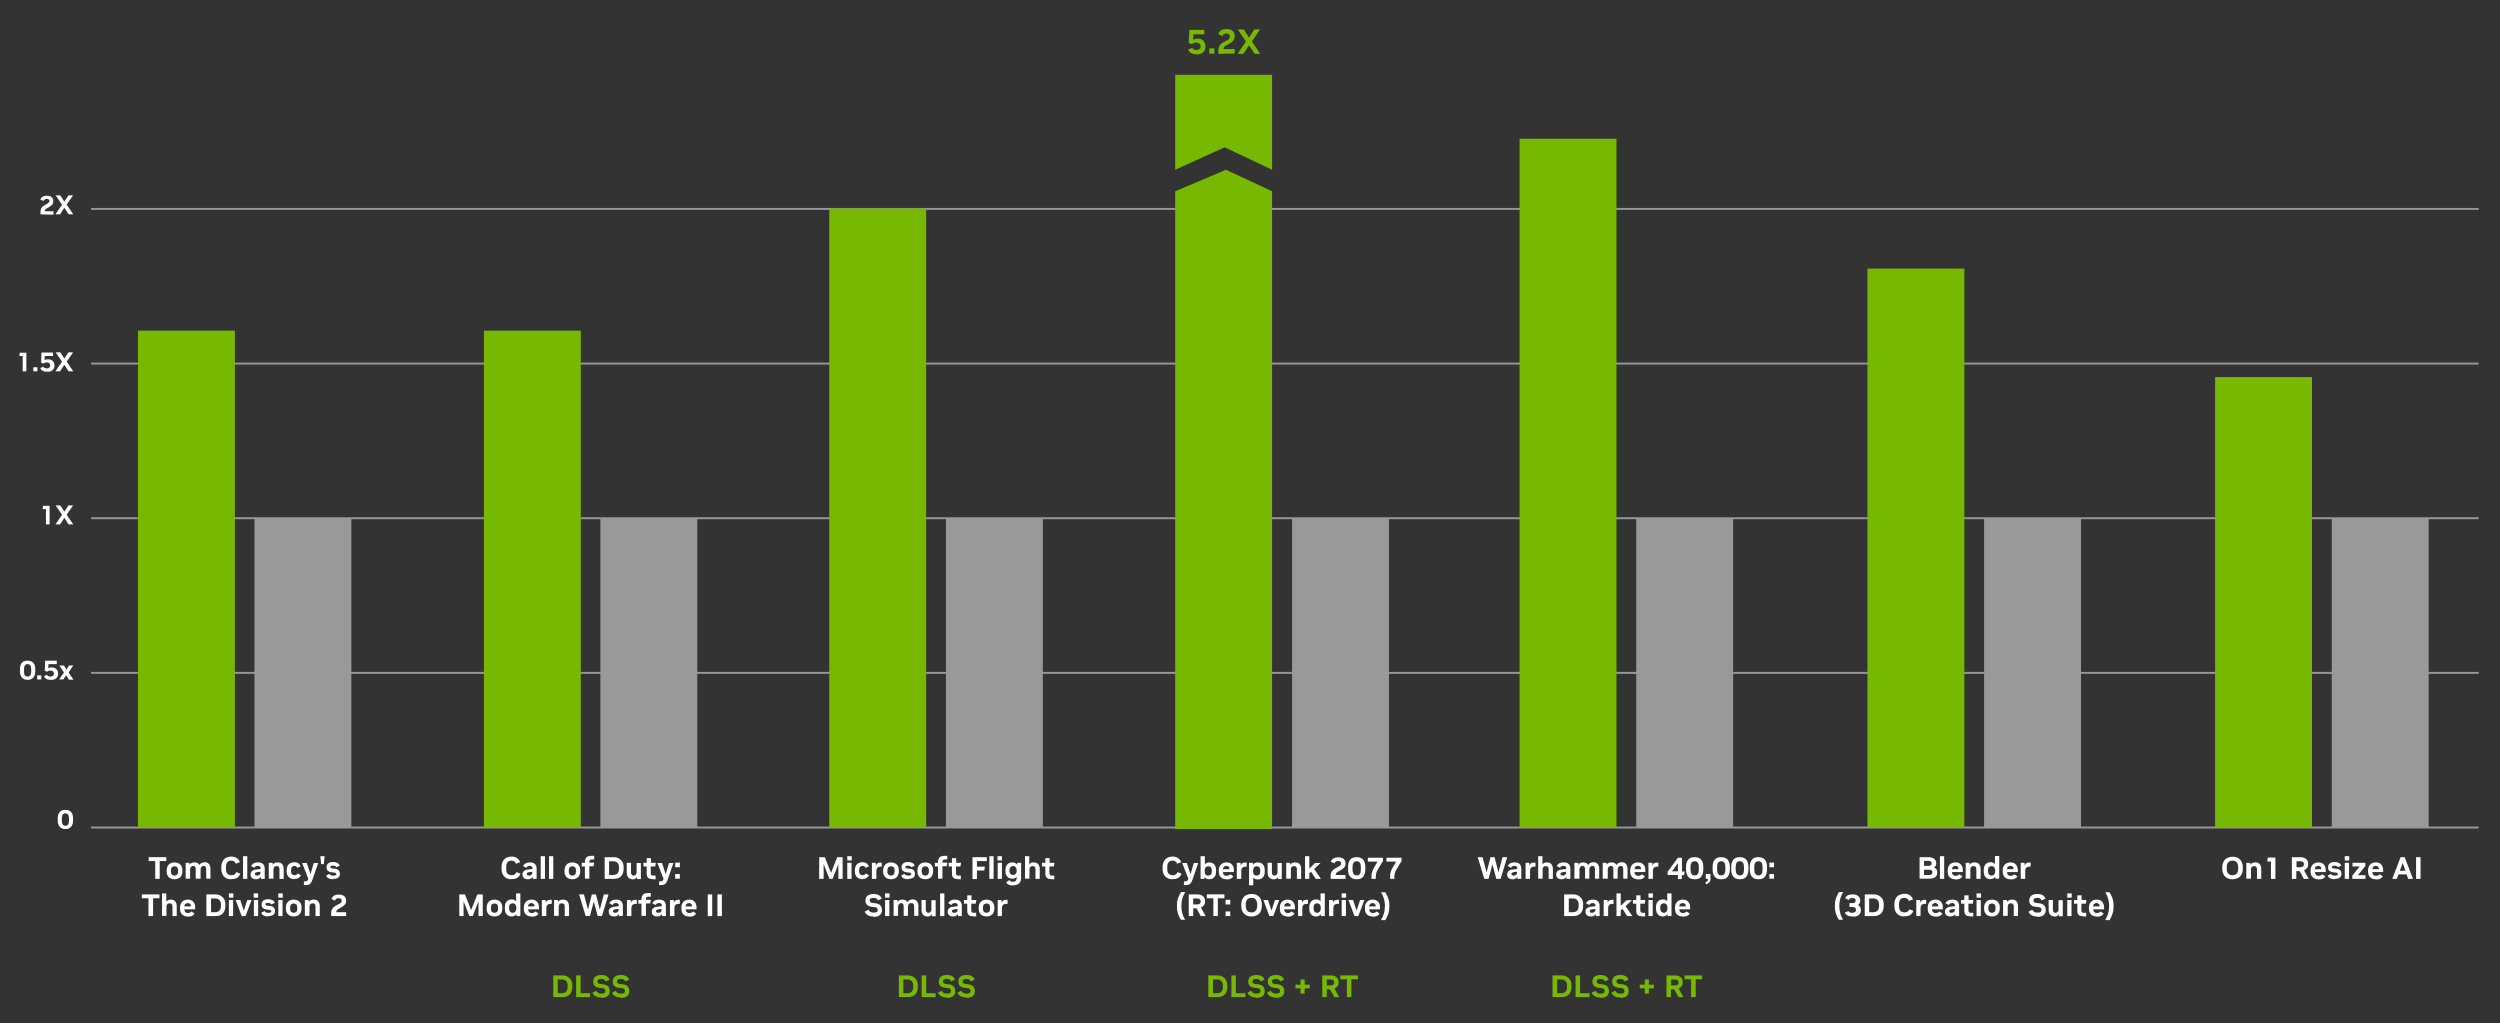 <?xml version="1.0" encoding="utf-8"?>
<!-- Generator: Adobe Illustrator 28.1.0, SVG Export Plug-In . SVG Version: 6.00 Build 0)  -->
<svg version="1.1" id="_4090" xmlns="http://www.w3.org/2000/svg" xmlns:xlink="http://www.w3.org/1999/xlink" x="0px" y="0px"
	 viewBox="0 0 1290 528.1" style="enable-background:new 0 0 1290 528.1;" xml:space="preserve">
<rect x="0" y="0" width="1290" height="528.1" fill="#333333" stroke="none"/>
<style type="text/css">
	.st0{fill:none;stroke:#95989A;}
	.st1{fill:#FFFFFF;}
	.st2{fill:#999999;}
	.st3{fill:#76B900;}
</style>
<line id="line-7" class="st0" x1="1279" y1="427" x2="47" y2="427"/>
<g id="lines">
	<line id="line-7-2" class="st0" x1="1279" y1="347.2" x2="47" y2="347.2"/>
	<line id="line-7-3" class="st0" x1="1279" y1="267.4" x2="47" y2="267.4"/>
	<line id="line-7-4" class="st0" x1="1279" y1="187.6" x2="47" y2="187.6"/>
	<line id="line-7-5" class="st0" x1="1279" y1="107.8" x2="47" y2="107.8"/>
</g>
<path class="st1" d="M33.7,427.8c-1.3,0-2.2-0.4-2.9-1.2c-0.7-0.8-1-1.9-1-3.3v-1c0-1.4,0.3-2.6,1-3.3c0.7-0.8,1.6-1.1,2.9-1.1h0.1
	c1.3,0,2.2,0.4,2.9,1.1c0.7,0.8,1,1.9,1,3.3v1c0,1.4-0.3,2.5-1,3.3c-0.7,0.8-1.6,1.2-2.9,1.2H33.7z M33.7,426.1h0.1
	c1.2,0,1.8-0.9,1.8-2.7v-1c0-1.8-0.6-2.7-1.8-2.7h-0.1c-1.2,0-1.8,0.9-1.8,2.7v1C31.9,425.1,32.5,426.1,33.7,426.1z"/>
<path class="st1" d="M14.2,350.8c-1.3,0-2.2-0.4-2.9-1.2c-0.7-0.8-1-1.9-1-3.3v-1c0-1.4,0.3-2.6,1-3.3c0.7-0.8,1.6-1.1,2.9-1.1h0.1
	c1.3,0,2.2,0.4,2.9,1.1c0.7,0.8,1,1.9,1,3.3v1c0,1.4-0.3,2.5-1,3.3c-0.7,0.8-1.6,1.2-2.9,1.2H14.2z M14.2,349.1h0.1
	c1.2,0,1.8-0.9,1.8-2.7v-1c0-1.8-0.6-2.7-1.8-2.7h-0.1c-1.2,0-1.8,0.9-1.8,2.7v1C12.3,348.1,12.9,349.1,14.2,349.1z"/>
<path class="st1" d="M19.2,350.6v-2.1h2.1v2.1H19.2z"/>
<path class="st1" d="M26.1,350.8c-1.8,0-2.9-0.6-3.4-1.9l1.6-0.7c0.2,0.6,0.8,0.9,1.7,0.9h0.1c0.5,0,0.9-0.1,1.2-0.4
	c0.3-0.3,0.5-0.6,0.5-1v-0.2c0-0.4-0.2-0.8-0.5-1.1c-0.3-0.3-0.7-0.4-1.2-0.4h-0.1c-0.6,0-1.2,0.2-1.7,0.6l-1.2-0.5l0.2-5.2h6v1.8
	h-4.3l-0.1,2.1c0.2-0.1,0.5-0.3,0.8-0.3c0.3-0.1,0.6-0.1,1-0.1h0.2c0.6,0,1.1,0.1,1.6,0.4c0.5,0.3,0.8,0.6,1.1,1.1
	c0.3,0.5,0.4,1,0.4,1.6v0.2c0,0.6-0.1,1.1-0.4,1.6c-0.3,0.5-0.7,0.8-1.2,1.1c-0.5,0.3-1.1,0.4-1.8,0.4H26.1L26.1,350.8z"/>
<path class="st1" d="M35.5,350.6l-1.4-2.2l-1.4,2.2h-2.2L33,347l-2.4-3.6H33l1.3,2.1l1.3-2.1h2.2l-2.4,3.6l2.5,3.7H35.5L35.5,350.6z
	"/>
<path class="st1" d="M23.7,270.6v-7.9H22l0.2-1.7h3.4v9.6H23.7z"/>
<path class="st1" d="M35.4,270.6l-2.2-3.4l-2.2,3.4h-2.4l3.4-5l-3.3-4.8h2.4l2.1,3.2l2.1-3.2h2.4l-3.3,4.8l3.4,5H35.4z"/>
<path class="st1" d="M11.7,191.6v-7.9H10l0.2-1.7h3.4v9.6H11.7z"/>
<path class="st1" d="M17.2,191.6v-2.1h2.1v2.1H17.2z"/>
<path class="st1" d="M24.2,191.8c-1.8,0-2.9-0.6-3.4-1.9l1.6-0.7c0.2,0.6,0.8,0.9,1.7,0.9h0.1c0.5,0,0.9-0.1,1.2-0.4
	c0.3-0.3,0.5-0.6,0.5-1v-0.2c0-0.4-0.2-0.8-0.5-1.1c-0.3-0.3-0.7-0.4-1.2-0.4h-0.1c-0.6,0-1.2,0.2-1.7,0.6l-1.2-0.5l0.2-5.2h6v1.8
	h-4.3l-0.1,2.1c0.2-0.1,0.5-0.3,0.8-0.3c0.3-0.1,0.6-0.1,1-0.1h0.2c0.6,0,1.1,0.1,1.6,0.4c0.5,0.3,0.8,0.6,1.1,1.1
	c0.3,0.5,0.4,1,0.4,1.6v0.2c0,0.6-0.1,1.1-0.4,1.6c-0.3,0.5-0.7,0.8-1.2,1.1c-0.5,0.3-1.1,0.4-1.8,0.4H24.2L24.2,191.8z"/>
<path class="st1" d="M35.4,191.6l-2.2-3.4l-2.2,3.4h-2.4l3.4-5l-3.3-4.8h2.4l2.1,3.2l2.1-3.2h2.4l-3.3,4.8l3.4,5H35.4z"/>
<path class="st1" d="M20.9,110.6v-1.5c0-0.7,0.2-1.3,0.5-1.8c0.3-0.5,0.8-1,1.4-1.3l1.6-0.9c0.7-0.4,1.1-0.9,1.1-1.4v-0.1
	c0-0.3-0.1-0.5-0.4-0.7s-0.6-0.3-0.9-0.3h-0.1c-0.4,0-0.8,0.1-1,0.3c-0.3,0.2-0.4,0.4-0.6,0.8l-1.7-0.7c0.5-1.3,1.6-2,3.3-2h0.2
	c1,0,1.7,0.2,2.3,0.7c0.6,0.5,0.9,1.1,0.9,2v0.2c0,0.6-0.2,1.2-0.5,1.6c-0.3,0.4-0.9,0.9-1.6,1.3l-1.4,0.8c-0.6,0.3-0.9,0.8-0.9,1.4
	h4.5v1.8L20.9,110.6L20.9,110.6z"/>
<path class="st1" d="M35.4,110.6l-2.2-3.4l-2.2,3.4h-2.4l3.4-5l-3.3-4.8h2.4l2.1,3.2l2.1-3.2h2.4l-3.3,4.8l3.4,5H35.4z"/>
<rect id="rectangle-10-5" x="666.7" y="267.6" class="st2" width="50" height="159.2"/>
<polygon id="rectangle-10-6" class="st3" points="606.4,98.7 632.6,87.6 656.4,98.7 656.4,427.8 606.4,427.8 "/>
<polygon id="rectangle-10-6-2" class="st3" points="606.4,38.6 656.4,38.6 656.4,87.6 631.9,76 606.4,87.6 "/>
<path class="st3" d="M623.5,514.5v-11.2h4.5c1.1,0,2.1,0.2,2.9,0.7s1.4,1.1,1.8,1.8c0.4,0.8,0.6,1.7,0.6,2.8v0.6
	c0,1.6-0.4,2.9-1.3,3.9s-2.2,1.4-3.9,1.4H623.5z M625.9,512.5h2.1c0.9,0,1.7-0.3,2.2-0.8c0.5-0.5,0.8-1.3,0.8-2.4v-0.7
	c0-1.1-0.3-1.9-0.8-2.4c-0.5-0.5-1.2-0.8-2.2-0.8h-2.1V512.5z"/>
<path class="st3" d="M635.4,514.5v-11.2h2.3v9.2h4.9v2H635.4z"/>
<path class="st3" d="M648.2,514.7c-2.3,0-3.8-0.8-4.5-2.5l2-1c0.4,1,1.2,1.5,2.5,1.5h0.2c1.4,0,2-0.4,2-1.3v-0.2
	c0-0.3-0.1-0.6-0.4-0.9c-0.2-0.2-0.6-0.4-1-0.4l-1.7-0.2c-1.1-0.1-1.9-0.5-2.4-1c-0.6-0.5-0.8-1.3-0.8-2.2v-0.2
	c0-0.7,0.2-1.2,0.5-1.7c0.3-0.5,0.8-0.9,1.4-1.1c0.6-0.3,1.4-0.4,2.2-0.4h0.2c1,0,1.9,0.2,2.6,0.6s1.2,1,1.5,1.8l-2,0.9
	c-0.3-0.8-1-1.3-2.1-1.3h-0.2c-0.6,0-1,0.1-1.4,0.3s-0.5,0.5-0.5,0.9v0.2c0,0.7,0.4,1,1.3,1.2l1.7,0.2c1.1,0.1,1.9,0.5,2.5,1.1
	c0.5,0.6,0.8,1.3,0.8,2.3v0.2c0,1.1-0.4,1.9-1.1,2.5c-0.7,0.6-1.8,0.9-3.2,0.9H648.2z"/>
<path class="st3" d="M658.3,514.7c-2.3,0-3.8-0.8-4.5-2.5l2-1c0.4,1,1.2,1.5,2.5,1.5h0.2c1.4,0,2-0.4,2-1.3v-0.2
	c0-0.3-0.1-0.6-0.4-0.9c-0.2-0.2-0.6-0.4-1-0.4l-1.7-0.2c-1.1-0.1-1.9-0.5-2.4-1c-0.6-0.5-0.8-1.3-0.8-2.2v-0.2
	c0-0.7,0.2-1.2,0.5-1.7c0.3-0.5,0.8-0.9,1.4-1.1c0.6-0.3,1.4-0.4,2.2-0.4h0.2c1,0,1.9,0.2,2.6,0.6s1.2,1,1.5,1.8l-2,0.9
	c-0.3-0.8-1-1.3-2.1-1.3h-0.2c-0.6,0-1,0.1-1.4,0.3s-0.5,0.5-0.5,0.9v0.2c0,0.7,0.4,1,1.3,1.2l1.7,0.2c1.1,0.1,1.9,0.5,2.5,1.1
	c0.5,0.6,0.8,1.3,0.8,2.3v0.2c0,1.1-0.4,1.9-1.1,2.5c-0.7,0.6-1.8,0.9-3.2,0.9H658.3z"/>
<path class="st3" d="M668.5,510v-1.9h2.6v-2.7h2.1v2.7h2.6v1.9h-2.6v2.7h-2.1V510H668.5z"/>
<path class="st3" d="M682.3,514.5v-11.2h4.2c1.3,0,2.3,0.3,3.1,0.9c0.8,0.6,1.1,1.5,1.1,2.5v0.3c0,0.8-0.2,1.4-0.6,1.9
	c-0.4,0.5-0.9,0.9-1.5,1.2l2.4,4.4h-2.5l-2.2-4h-1.7v4H682.3z M684.6,508.5h1.8c0.6,0,1-0.1,1.4-0.3c0.4-0.2,0.6-0.6,0.6-1.1v-0.4
	c0-0.5-0.2-0.8-0.6-1c-0.4-0.2-0.8-0.3-1.4-0.3h-1.8V508.5z"/>
<path class="st3" d="M695,514.5v-9.2h-3.4v-2h9.1v2h-3.4v9.2H695z"/>
<path class="st1" d="M605,453.7c-1.7,0-2.9-0.5-3.8-1.5c-0.9-1-1.3-2.3-1.3-4.1v-0.6c0-1.1,0.2-2.1,0.6-2.9c0.4-0.8,1-1.5,1.7-1.9
	s1.7-0.7,2.8-0.7h0.1c1.1,0,2.1,0.3,2.8,0.8s1.3,1.2,1.6,2.1l-2.2,0.8c-0.1-0.6-0.4-1-0.8-1.2c-0.4-0.3-0.9-0.4-1.4-0.4H605
	c-0.9,0-1.6,0.3-2,0.8c-0.5,0.6-0.7,1.4-0.7,2.6v0.7c0,1.2,0.2,2.1,0.7,2.6c0.5,0.5,1.2,0.8,2.1,0.8h0.1c0.6,0,1.1-0.1,1.5-0.4
	c0.4-0.2,0.7-0.7,0.9-1.2l2.1,0.8c-0.3,0.9-0.9,1.6-1.6,2.1c-0.8,0.5-1.7,0.7-2.9,0.7H605z"/>
<path class="st1" d="M610.9,456.7v-1.9h0.6c0.5,0,0.8-0.1,1-0.2c0.2-0.1,0.4-0.4,0.6-0.9l0.1-0.2l-3.2-8.2h2.4l1.9,5.8l1.7-5.8h2.3
	l-2.9,8.4c-0.2,0.7-0.5,1.2-0.7,1.6c-0.2,0.4-0.5,0.7-0.8,0.9c-0.3,0.2-0.6,0.4-1,0.4c-0.4,0.1-0.8,0.1-1.4,0.1H610.9z"/>
<path class="st1" d="M624.1,453.7c-1.2,0-2-0.4-2.6-1.2v1h-2v-11.7h2.2v4.2c0.6-0.7,1.3-1,2.3-1h0.1c0.7,0,1.3,0.2,1.8,0.5
	c0.5,0.3,0.9,0.8,1.2,1.4s0.4,1.4,0.4,2.2v0.5c0,0.9-0.1,1.6-0.4,2.2s-0.7,1.1-1.2,1.4c-0.5,0.3-1.1,0.5-1.8,0.5H624.1z
	 M623.4,451.8h0.1c0.5,0,0.9-0.2,1.3-0.5s0.5-0.9,0.5-1.6v-0.5c0-0.8-0.2-1.3-0.5-1.7s-0.8-0.5-1.3-0.5h-0.1c-0.3,0-0.5,0.1-0.8,0.2
	c-0.3,0.1-0.5,0.4-0.7,0.7c-0.2,0.3-0.3,0.7-0.3,1.3v0.5c0,0.5,0.1,0.9,0.3,1.3c0.2,0.3,0.4,0.6,0.7,0.7S623.2,451.8,623.4,451.8z"
	/>
<path class="st1" d="M632.8,453.7c-1.3,0-2.2-0.4-2.9-1.1c-0.7-0.7-1-1.7-1-3v-0.5c0-1.3,0.4-2.3,1.1-3c0.7-0.7,1.7-1.1,2.9-1.1h0.1
	c1.2,0,2.1,0.4,2.7,1.1c0.7,0.7,1,1.7,1,2.9v1H631c0.1,1.3,0.7,1.9,1.8,1.9h0.2c0.8,0,1.4-0.3,1.8-0.8l1.6,1.1
	c-0.3,0.5-0.7,0.9-1.3,1.2c-0.6,0.3-1.3,0.4-2,0.4H632.8z M631,448.5h3.4v0c0-1.1-0.5-1.7-1.6-1.7h-0.1
	C631.8,446.8,631.2,447.4,631,448.5z"/>
<path class="st1" d="M638.2,453.5v-8.3h2v1.4c0.2-0.5,0.5-0.8,0.8-1.1s0.8-0.4,1.4-0.4h0.9v2.1h-0.8c-0.3,0-0.6,0.1-0.9,0.2
	c-0.3,0.1-0.6,0.3-0.8,0.7c-0.2,0.3-0.3,0.8-0.3,1.3v4.1H638.2z"/>
<path class="st1" d="M644.5,456.7v-11.5h2v1c0.6-0.8,1.4-1.2,2.6-1.2h0.1c0.7,0,1.3,0.2,1.8,0.5s0.9,0.8,1.2,1.4s0.4,1.4,0.4,2.3
	v0.5c0,0.9-0.1,1.6-0.4,2.2s-0.7,1.1-1.2,1.4s-1.1,0.5-1.8,0.5H649c-1,0-1.8-0.3-2.3-1v4H644.5z M648.4,451.8h0.1
	c0.5,0,0.9-0.2,1.3-0.5c0.3-0.3,0.5-0.9,0.5-1.6v-0.5c0-0.8-0.2-1.3-0.5-1.7c-0.3-0.3-0.8-0.5-1.3-0.5h-0.1c-0.3,0-0.6,0.1-0.8,0.2
	c-0.3,0.1-0.5,0.4-0.7,0.7c-0.2,0.3-0.3,0.7-0.3,1.3v0.5c0,0.5,0.1,0.9,0.3,1.3s0.4,0.6,0.7,0.7
	C647.9,451.7,648.2,451.8,648.4,451.8z"/>
<path class="st1" d="M657.1,453.7c-0.9,0-1.6-0.3-2.2-0.9c-0.5-0.6-0.8-1.4-0.8-2.5v-5.1h2.2v4.8c0,0.6,0.1,1,0.3,1.3
	c0.2,0.3,0.5,0.5,1,0.5h0.1c0.3,0,0.5-0.1,0.7-0.2c0.2-0.1,0.4-0.4,0.6-0.6c0.2-0.3,0.2-0.7,0.2-1.1v-4.6h2.2v8.3h-2v-1
	c-0.3,0.4-0.6,0.7-1,0.9c-0.4,0.2-0.9,0.3-1.4,0.3H657.1z"/>
<path class="st1" d="M663.7,453.5v-8.3h2v1c0.3-0.4,0.6-0.7,1.1-0.9s0.9-0.3,1.4-0.3h0.2c0.9,0,1.7,0.3,2.2,0.9
	c0.5,0.6,0.8,1.4,0.8,2.5v5.1h-2.2v-4.8c0-0.6-0.1-1-0.3-1.3c-0.2-0.3-0.6-0.5-1.1-0.5h-0.1c-0.3,0-0.5,0.1-0.8,0.2
	c-0.2,0.1-0.5,0.4-0.6,0.6c-0.2,0.3-0.2,0.7-0.2,1.1v4.6H663.7z"/>
<path class="st1" d="M673.4,453.5v-11.7h2.2v6.4l3-2.9h2.8l-3.3,3.1l3.5,5.1h-2.7l-2.4-3.7l-0.9,0.8v2.9H673.4z"/>
<path class="st1" d="M686.6,453.5v-1.7c0-0.8,0.2-1.5,0.6-2.1c0.4-0.6,0.9-1.1,1.6-1.5l1.9-1c0.9-0.4,1.3-1,1.3-1.6v-0.2
	c0-0.3-0.1-0.6-0.4-0.8s-0.6-0.3-1.1-0.3h-0.1c-0.5,0-0.9,0.1-1.2,0.3c-0.3,0.2-0.5,0.5-0.6,0.9l-1.9-0.8c0.5-1.5,1.8-2.3,3.8-2.3
	h0.2c1.1,0,2,0.3,2.6,0.8s1,1.3,1,2.2v0.3c0,0.7-0.2,1.3-0.6,1.8c-0.4,0.5-1,1-1.9,1.5l-1.6,0.9c-0.6,0.4-1,0.9-1,1.6h5.1v2H686.6z"
	/>
<path class="st1" d="M700,453.7c-1.4,0-2.5-0.4-3.3-1.3s-1.1-2.1-1.1-3.8v-1.2c0-1.7,0.4-2.9,1.1-3.8s1.8-1.3,3.3-1.3h0.1
	c1.4,0,2.5,0.4,3.3,1.3c0.7,0.9,1.1,2.1,1.1,3.8v1.2c0,1.6-0.4,2.9-1.1,3.8c-0.7,0.9-1.8,1.3-3.3,1.3H700z M700,451.7h0.1
	c1.4,0,2.1-1,2.1-3.1v-1.1c0-2.1-0.7-3.1-2.1-3.1H700c-1.4,0-2.1,1-2.1,3.1v1.1C697.9,450.6,698.6,451.7,700,451.7z"/>
<path class="st1" d="M707.7,453.5v-1.2c0-0.6,0-1.1,0.1-1.5s0.2-0.9,0.4-1.4c0.2-0.5,0.4-1,0.7-1.5l1.9-3.3h-5v-2h7.8v1.7l-2.6,4.3
	c-0.4,0.6-0.7,1.3-0.8,1.8c-0.2,0.6-0.3,1.2-0.3,1.9v1.2H707.7z"/>
<path class="st1" d="M717.3,453.5v-1.2c0-0.6,0-1.1,0.1-1.5s0.2-0.9,0.4-1.4c0.2-0.5,0.4-1,0.7-1.5l1.9-3.3h-5v-2h7.8v1.7l-2.6,4.3
	c-0.4,0.6-0.7,1.3-0.8,1.8c-0.2,0.6-0.3,1.2-0.3,1.9v1.2H717.3z"/>
<path class="st1" d="M613.4,472.7v-11.2h4.2c1.3,0,2.3,0.3,3.1,0.9c0.8,0.6,1.1,1.5,1.1,2.5v0.3c0,0.8-0.2,1.4-0.6,1.9
	c-0.4,0.5-0.9,0.9-1.5,1.2l2.4,4.4h-2.5l-2.2-4h-1.7v4H613.4z M615.7,466.7h1.8c0.6,0,1-0.1,1.4-0.3c0.4-0.2,0.6-0.6,0.6-1.1v-0.4
	c0-0.5-0.2-0.8-0.6-1c-0.4-0.2-0.8-0.3-1.4-0.3h-1.8V466.7z"/>
<path class="st1" d="M626.1,472.7v-9.2h-3.4v-2h9.1v2h-3.4v9.2H626.1z"/>
<path class="st1" d="M632.4,466.7v-2.4h2.4v2.4H632.4z M632.4,472.7v-2.4h2.4v2.4H632.4z"/>
<path class="st1" d="M645.7,472.9c-1.1,0-2-0.2-2.8-0.7s-1.4-1.1-1.8-1.9c-0.4-0.8-0.6-1.8-0.6-2.9v-0.6c0-1.1,0.2-2.1,0.6-2.9
	c0.4-0.8,1-1.5,1.8-1.9c0.8-0.4,1.7-0.7,2.8-0.7h0.2c1.1,0,2,0.2,2.8,0.7c0.8,0.4,1.4,1.1,1.8,1.9c0.4,0.8,0.6,1.8,0.6,2.9v0.6
	c0,1.1-0.2,2.1-0.6,2.9c-0.4,0.8-1,1.5-1.8,1.9s-1.7,0.7-2.8,0.7H645.7z M645.7,470.8h0.1c0.9,0,1.6-0.3,2.1-0.8s0.8-1.4,0.8-2.6
	v-0.7c0-1.1-0.3-2-0.8-2.6c-0.5-0.6-1.2-0.8-2.1-0.8h-0.1c-0.9,0-1.6,0.3-2.1,0.8c-0.5,0.6-0.8,1.4-0.8,2.6v0.7c0,1.1,0.3,2,0.8,2.6
	S644.8,470.8,645.7,470.8z"/>
<path class="st1" d="M655,472.7l-3.1-8.3h2.4l1.8,5.5l1.8-5.5h2.2l-3.1,8.3H655z"/>
<path class="st1" d="M664.3,472.9c-1.3,0-2.2-0.4-2.9-1.1s-1-1.7-1-3v-0.5c0-1.3,0.4-2.3,1.1-3c0.7-0.7,1.7-1.1,2.9-1.1h0.1
	c1.2,0,2.1,0.4,2.7,1.1s1,1.7,1,2.9v1h-5.6c0.1,1.3,0.7,1.9,1.8,1.9h0.2c0.8,0,1.4-0.3,1.8-0.8l1.6,1.1c-0.3,0.5-0.7,0.9-1.3,1.2
	s-1.3,0.4-2,0.4H664.3z M662.6,467.7h3.4v0c0-1.1-0.5-1.7-1.6-1.7h-0.1C663.3,466,662.7,466.6,662.6,467.7z"/>
<path class="st1" d="M669.8,472.7v-8.3h2v1.4c0.2-0.5,0.5-0.9,0.8-1.1s0.8-0.4,1.4-0.4h0.9v2.1H674c-0.3,0-0.6,0.1-0.9,0.2
	c-0.3,0.1-0.6,0.3-0.8,0.7s-0.3,0.7-0.3,1.3v4.1H669.8z"/>
<path class="st1" d="M679,472.9c-0.7,0-1.3-0.2-1.8-0.5c-0.5-0.3-0.9-0.8-1.2-1.4c-0.3-0.6-0.4-1.4-0.4-2.3v-0.5
	c0-0.9,0.1-1.6,0.4-2.2s0.7-1.1,1.2-1.4c0.5-0.3,1.1-0.5,1.8-0.5h0.1c1,0,1.8,0.3,2.3,1V461h2.2v11.7h-2v-1
	c-0.6,0.8-1.4,1.2-2.6,1.2H679z M679.6,471h0.1c0.3,0,0.6-0.1,0.8-0.2c0.3-0.1,0.5-0.4,0.7-0.7c0.2-0.3,0.3-0.7,0.3-1.3v-0.5
	c0-0.5-0.1-0.9-0.3-1.3c-0.2-0.3-0.4-0.6-0.7-0.7c-0.3-0.1-0.5-0.2-0.8-0.2h-0.1c-0.5,0-0.9,0.2-1.3,0.5c-0.3,0.3-0.5,0.9-0.5,1.6
	v0.5c0,0.8,0.2,1.3,0.5,1.7C678.7,470.8,679.1,471,679.6,471z"/>
<path class="st1" d="M685.8,472.7v-8.3h2v1.4c0.2-0.5,0.5-0.9,0.8-1.1s0.8-0.4,1.4-0.4h0.9v2.1H690c-0.3,0-0.6,0.1-0.9,0.2
	c-0.3,0.1-0.6,0.3-0.8,0.7s-0.3,0.7-0.3,1.3v4.1H685.8z"/>
<path class="st1" d="M692.3,463.2V461h2.3v2.2H692.3z M692.3,472.7v-8.3h2.2v8.3H692.3z"/>
<path class="st1" d="M698.9,472.7l-3.1-8.3h2.4l1.8,5.5l1.8-5.5h2.2l-3.1,8.3H698.9z"/>
<path class="st1" d="M708.2,472.9c-1.3,0-2.2-0.4-2.9-1.1s-1-1.7-1-3v-0.5c0-1.3,0.4-2.3,1.1-3c0.7-0.7,1.7-1.1,2.9-1.1h0.1
	c1.2,0,2.1,0.4,2.7,1.1c0.7,0.7,1,1.7,1,2.9v1h-5.6c0.1,1.3,0.7,1.9,1.8,1.9h0.2c0.8,0,1.4-0.3,1.8-0.8l1.6,1.1
	c-0.3,0.5-0.7,0.9-1.3,1.2c-0.6,0.3-1.3,0.4-2,0.4H708.2z M706.5,467.7h3.4v0c0-1.1-0.5-1.7-1.6-1.7h-0.1
	C707.2,466,706.6,466.6,706.5,467.7z"/>
<path class="st3" d="M617.5,28c-2.3,0-3.8-0.8-4.4-2.4l2.1-0.9c0.3,0.8,1,1.1,2.1,1.1h0.1c0.6,0,1.1-0.2,1.5-0.5
	c0.4-0.3,0.6-0.7,0.6-1.2v-0.2c0-0.6-0.2-1-0.6-1.4c-0.4-0.4-0.9-0.5-1.6-0.5h-0.2c-0.7,0-1.5,0.3-2.2,0.8l-1.5-0.7l0.3-6.7h7.7v2.3
	h-5.6l-0.1,2.8c0.3-0.2,0.6-0.3,1-0.4c0.4-0.1,0.8-0.2,1.2-0.2h0.2c0.8,0,1.4,0.2,2,0.5c0.6,0.3,1.1,0.8,1.4,1.4
	c0.3,0.6,0.5,1.3,0.5,2v0.3c0,0.8-0.2,1.5-0.5,2.1c-0.4,0.6-0.9,1-1.5,1.4c-0.7,0.3-1.4,0.5-2.3,0.5L617.5,28L617.5,28z"/>
<path class="st3" d="M624,27.8V25h2.6v2.7H624z"/>
<path class="st3" d="M628.7,27.8v-1.9c0-0.9,0.2-1.6,0.6-2.3c0.4-0.7,1-1.2,1.8-1.7l2.1-1.1c1-0.5,1.4-1.1,1.4-1.9v-0.2
	c0-0.4-0.2-0.7-0.5-1c-0.3-0.3-0.7-0.4-1.2-0.4h-0.1c-0.6,0-1,0.1-1.3,0.3c-0.3,0.2-0.6,0.6-0.7,1l-2.2-1c0.6-1.7,2-2.6,4.2-2.6h0.2
	c1.2,0,2.2,0.3,3,0.9c0.7,0.6,1.1,1.5,1.1,2.5v0.3c0,0.8-0.2,1.5-0.6,2.1s-1.1,1.1-2.1,1.7l-1.9,1c-0.7,0.4-1.1,1-1.2,1.8h5.8v2.3
	L628.7,27.8L628.7,27.8z"/>
<path class="st3" d="M647.4,27.8l-2.9-4.4l-2.9,4.4h-3l4.3-6.4l-4.2-6.2h3.1l2.7,4.2l2.7-4.2h3l-4.2,6.2l4.3,6.4
	C650.5,27.8,647.4,27.8,647.4,27.8z"/>
<rect id="rectangle-10-5-2" x="131.3" y="267.6" class="st2" width="50" height="159.3"/>
<rect id="rectangle-10-6-3" x="71.2" y="170.6" class="st3" width="50" height="256.3"/>
<path class="st1" d="M80.1,453.5v-9.2h-3.4v-2h9.1v2h-3.4v9.2H80.1z"/>
<path class="st1" d="M90,453.7c-0.8,0-1.5-0.2-2.1-0.5c-0.6-0.3-1.1-0.8-1.4-1.4c-0.4-0.6-0.5-1.4-0.5-2.2v-0.5
	c0-0.9,0.2-1.6,0.5-2.2c0.4-0.6,0.8-1.1,1.4-1.4c0.6-0.3,1.3-0.5,2.1-0.5h0.1c0.8,0,1.5,0.2,2.1,0.5s1.1,0.8,1.4,1.4
	c0.4,0.6,0.5,1.4,0.5,2.2v0.5c0,0.9-0.2,1.6-0.5,2.2s-0.8,1.1-1.4,1.4c-0.6,0.3-1.3,0.5-2.1,0.5H90z M90,451.8h0.1
	c0.5,0,1-0.2,1.3-0.5s0.5-0.9,0.5-1.6v-0.6c0-0.7-0.2-1.3-0.5-1.6s-0.8-0.5-1.3-0.5H90c-0.5,0-1,0.2-1.3,0.5s-0.5,0.9-0.5,1.6v0.6
	c0,0.7,0.2,1.3,0.5,1.6S89.5,451.8,90,451.8z"/>
<path class="st1" d="M95.8,453.5v-8.3h2v1c0.3-0.4,0.6-0.7,1-0.9c0.4-0.2,0.9-0.3,1.4-0.3h0.2c1.2,0,2,0.4,2.5,1.3
	c0.3-0.4,0.6-0.8,1.1-1s0.9-0.4,1.5-0.4h0.2c0.9,0,1.6,0.3,2.1,0.9c0.5,0.6,0.8,1.4,0.8,2.5v5.1h-2.2v-4.8c0-0.6-0.1-1-0.3-1.3
	c-0.2-0.3-0.5-0.5-1-0.5h-0.1c-0.4,0-0.7,0.2-1,0.5c-0.3,0.3-0.5,0.8-0.5,1.5v4.6H101v-4.8c0-0.6-0.1-1-0.3-1.3
	c-0.2-0.3-0.5-0.5-1-0.5h-0.1c-0.4,0-0.7,0.2-1,0.5c-0.3,0.3-0.5,0.8-0.5,1.5v4.6H95.8L95.8,453.5z"/>
<path class="st1" d="M119.3,453.7c-1.7,0-2.9-0.5-3.8-1.5c-0.9-1-1.3-2.3-1.3-4.1v-0.6c0-1.1,0.2-2.1,0.6-2.9c0.4-0.8,1-1.5,1.7-1.9
	s1.7-0.7,2.8-0.7h0.1c1.1,0,2.1,0.3,2.8,0.8s1.3,1.2,1.6,2.1l-2.2,0.8c-0.1-0.6-0.4-1-0.8-1.2c-0.4-0.3-0.9-0.4-1.4-0.4h-0.1
	c-0.9,0-1.6,0.3-2,0.8c-0.5,0.6-0.7,1.4-0.7,2.6v0.7c0,1.2,0.2,2.1,0.7,2.6c0.5,0.5,1.2,0.8,2.1,0.8h0.1c0.6,0,1.1-0.1,1.5-0.4
	c0.4-0.2,0.7-0.7,0.9-1.2l2.1,0.8c-0.3,0.9-0.9,1.6-1.6,2.1c-0.8,0.5-1.7,0.7-2.9,0.7H119.3L119.3,453.7z"/>
<path class="st1" d="M125.4,453.5v-11.7h2.2v11.7H125.4z"/>
<path class="st1" d="M132.1,453.7c-0.9,0-1.6-0.2-2.1-0.7c-0.5-0.4-0.7-1-0.7-1.8c0-0.7,0.2-1.3,0.7-1.7c0.4-0.4,1.1-0.7,1.9-0.8
	l2.6-0.3v-0.1c0-1-0.4-1.5-1.3-1.5H133c-0.4,0-0.7,0.1-1,0.2c-0.3,0.1-0.5,0.4-0.7,0.8l-1.7-0.9c0.2-0.6,0.7-1,1.2-1.4
	c0.6-0.3,1.3-0.5,2.1-0.5h0.2c2.3,0,3.5,1.1,3.5,3.3v5.2h-2v-1c-0.3,0.4-0.6,0.7-1.1,0.9C133.3,453.6,132.8,453.7,132.1,453.7
	L132.1,453.7z M134.5,449.8l-1.7,0.2c-0.5,0.1-0.8,0.2-1,0.3c-0.2,0.1-0.3,0.3-0.3,0.6c0,0.3,0.1,0.5,0.3,0.7
	c0.2,0.2,0.5,0.2,0.9,0.2h0.1c0.5,0,0.9-0.2,1.2-0.5c0.3-0.3,0.4-0.7,0.4-1.3V449.8z"/>
<path class="st1" d="M138.7,453.5v-8.3h2v1c0.3-0.4,0.6-0.7,1.1-0.9c0.4-0.2,0.9-0.3,1.4-0.3h0.2c0.9,0,1.7,0.3,2.2,0.9
	c0.5,0.6,0.8,1.4,0.8,2.5v5.1h-2.2v-4.8c0-0.6-0.1-1-0.3-1.3c-0.2-0.3-0.6-0.5-1.1-0.5h-0.1c-0.3,0-0.5,0.1-0.8,0.2
	s-0.5,0.4-0.6,0.6s-0.2,0.7-0.2,1.1v4.6H138.7z"/>
<path class="st1" d="M152,453.7c-1.2,0-2.2-0.4-3-1.1c-0.7-0.7-1.1-1.7-1.1-3.1v-0.5c0-0.9,0.2-1.6,0.5-2.2c0.3-0.6,0.8-1.1,1.4-1.4
	c0.6-0.3,1.3-0.5,2.1-0.5h0.1c0.8,0,1.5,0.2,2,0.6c0.5,0.4,0.9,0.9,1.2,1.5l-1.8,0.8c-0.1-0.3-0.3-0.5-0.5-0.7
	c-0.2-0.2-0.5-0.3-0.9-0.3H152c-0.5,0-1,0.2-1.3,0.5s-0.5,0.9-0.5,1.6v0.6c0,0.8,0.2,1.3,0.5,1.6s0.8,0.5,1.3,0.5h0.1
	c0.4,0,0.7-0.1,0.9-0.2c0.2-0.2,0.4-0.4,0.6-0.7l1.7,0.9c-0.2,0.5-0.6,1-1.2,1.4c-0.6,0.4-1.2,0.5-2,0.5H152z"/>
<path class="st1" d="M156.8,456.7v-1.9h0.6c0.5,0,0.8-0.1,1-0.2c0.2-0.1,0.4-0.4,0.6-0.9l0.1-0.2l-3.2-8.2h2.4l1.9,5.8l1.7-5.8h2.3
	l-2.9,8.4c-0.2,0.7-0.5,1.2-0.7,1.6c-0.2,0.4-0.5,0.7-0.8,0.9c-0.3,0.2-0.6,0.4-1,0.4c-0.4,0.1-0.8,0.1-1.4,0.1H156.8z"/>
<path class="st1" d="M165.7,445.9l-0.4-4.1h2.2l-0.4,4.1H165.7z"/>
<path class="st1" d="M171.9,453.7c-1.9,0-3.1-0.6-3.6-1.9l1.7-0.9c0.1,0.3,0.4,0.6,0.7,0.7c0.3,0.2,0.7,0.2,1.2,0.2h0.2
	c0.9,0,1.4-0.2,1.4-0.7v-0.1c0-0.4-0.3-0.6-0.8-0.7l-1.7-0.2c-0.8-0.1-1.4-0.4-1.9-0.8c-0.4-0.4-0.6-1-0.6-1.7v-0.2
	c0-0.8,0.3-1.4,0.9-1.9c0.6-0.5,1.4-0.7,2.4-0.7h0.2c0.8,0,1.5,0.2,2.1,0.5c0.6,0.3,1,0.8,1.2,1.4l-1.8,0.8
	c-0.3-0.6-0.8-0.8-1.6-0.8h-0.2c-0.8,0-1.2,0.2-1.2,0.7v0.1c0,0.2,0.1,0.3,0.2,0.4c0.1,0.1,0.3,0.2,0.6,0.2l1.7,0.2
	c0.8,0.1,1.4,0.4,1.8,0.8c0.4,0.5,0.6,1,0.6,1.7v0.2c0,0.8-0.3,1.5-0.9,1.9c-0.6,0.4-1.5,0.6-2.6,0.6H171.9z"/>
<path class="st1" d="M76.6,472.7v-9.2h-3.4v-2h9.1v2H79v9.2H76.6z"/>
<path class="st1" d="M83.6,472.7V461h2.2v4.2c0.6-0.7,1.3-1,2.2-1h0.2c0.9,0,1.7,0.3,2.2,0.9c0.5,0.6,0.8,1.4,0.8,2.5v5.1h-2.2v-4.8
	c0-0.6-0.1-1-0.3-1.3c-0.2-0.3-0.6-0.5-1.1-0.5h-0.1c-0.3,0-0.5,0.1-0.8,0.2s-0.5,0.4-0.6,0.6s-0.2,0.7-0.2,1.1v4.6H83.6z"/>
<path class="st1" d="M96.8,472.9c-1.3,0-2.2-0.4-2.9-1.1s-1-1.7-1-3v-0.5c0-1.3,0.4-2.3,1.1-3c0.7-0.7,1.7-1.1,2.9-1.1h0.1
	c1.2,0,2.1,0.4,2.7,1.1c0.7,0.7,1,1.7,1,2.9v1h-5.6c0.1,1.3,0.7,1.9,1.8,1.9H97c0.8,0,1.4-0.3,1.8-0.8l1.6,1.1
	c-0.3,0.5-0.7,0.9-1.3,1.2c-0.6,0.3-1.3,0.4-2,0.4H96.8L96.8,472.9z M95.1,467.7h3.4v0c0-1.1-0.5-1.7-1.6-1.7h-0.1
	C95.8,466,95.2,466.6,95.1,467.7z"/>
<path class="st1" d="M106.5,472.7v-11.2h4.5c1.1,0,2.1,0.2,2.9,0.7s1.4,1.1,1.8,1.8c0.4,0.8,0.6,1.7,0.6,2.8v0.6
	c0,1.6-0.4,2.9-1.3,3.9s-2.2,1.4-3.9,1.4C111,472.7,106.5,472.7,106.5,472.7z M108.9,470.7h2.1c0.9,0,1.7-0.3,2.2-0.8
	c0.5-0.5,0.8-1.3,0.8-2.4v-0.7c0-1.1-0.3-1.9-0.8-2.4c-0.5-0.5-1.2-0.8-2.2-0.8h-2.1V470.7z"/>
<path class="st1" d="M118.1,463.2V461h2.3v2.2H118.1z M118.1,472.7v-8.3h2.2v8.3H118.1z"/>
<path class="st1" d="M124.7,472.7l-3.1-8.3h2.4l1.8,5.5l1.8-5.5h2.2l-3.1,8.3H124.7L124.7,472.7z"/>
<path class="st1" d="M130.9,463.2V461h2.3v2.2H130.9z M131,472.7v-8.3h2.2v8.3H131z"/>
<path class="st1" d="M138.4,472.9c-1.9,0-3.1-0.6-3.6-1.9l1.7-0.9c0.1,0.3,0.4,0.6,0.7,0.7c0.3,0.2,0.7,0.2,1.2,0.2h0.2
	c0.9,0,1.4-0.2,1.4-0.7v-0.1c0-0.4-0.3-0.6-0.8-0.7l-1.7-0.2c-0.8-0.1-1.4-0.4-1.9-0.8c-0.4-0.4-0.6-1-0.6-1.7v-0.2
	c0-0.8,0.3-1.4,0.9-1.9c0.6-0.5,1.4-0.7,2.4-0.7h0.2c0.8,0,1.5,0.2,2.1,0.5c0.6,0.3,1,0.8,1.2,1.4l-1.8,0.8
	c-0.3-0.6-0.8-0.8-1.6-0.8h-0.2c-0.8,0-1.2,0.2-1.2,0.7v0.1c0,0.2,0.1,0.3,0.2,0.4c0.1,0.1,0.3,0.2,0.6,0.2l1.7,0.2
	c0.8,0.1,1.4,0.4,1.8,0.8c0.4,0.5,0.6,1,0.6,1.7v0.2c0,0.8-0.3,1.5-0.9,1.9c-0.6,0.4-1.5,0.6-2.6,0.6H138.4z"/>
<path class="st1" d="M143.6,463.2V461h2.3v2.2H143.6z M143.6,472.7v-8.3h2.2v8.3H143.6z"/>
<path class="st1" d="M151.5,472.9c-0.8,0-1.5-0.2-2.1-0.5c-0.6-0.3-1.1-0.8-1.4-1.4c-0.4-0.6-0.5-1.4-0.5-2.2v-0.5
	c0-0.9,0.2-1.6,0.5-2.2c0.4-0.6,0.8-1.1,1.4-1.4c0.6-0.3,1.3-0.5,2.1-0.5h0.1c0.8,0,1.5,0.2,2.1,0.5s1.1,0.8,1.4,1.4
	c0.4,0.6,0.5,1.4,0.5,2.2v0.5c0,0.9-0.2,1.6-0.5,2.2s-0.8,1.1-1.4,1.4s-1.3,0.5-2.1,0.5H151.5z M151.5,471h0.1c0.5,0,1-0.2,1.3-0.5
	s0.5-0.9,0.5-1.6v-0.6c0-0.7-0.2-1.3-0.5-1.6s-0.8-0.5-1.3-0.5h-0.1c-0.5,0-1,0.2-1.3,0.5s-0.5,0.9-0.5,1.6v0.6
	c0,0.7,0.2,1.3,0.5,1.6S151,471,151.5,471z"/>
<path class="st1" d="M157.3,472.7v-8.3h2v1c0.3-0.4,0.6-0.7,1.1-0.9c0.4-0.2,0.9-0.3,1.4-0.3h0.2c0.9,0,1.7,0.3,2.2,0.9
	c0.5,0.6,0.8,1.4,0.8,2.5v5.1h-2.2v-4.8c0-0.6-0.1-1-0.3-1.3c-0.2-0.3-0.6-0.5-1.1-0.5h-0.1c-0.3,0-0.5,0.1-0.8,0.2
	s-0.5,0.4-0.6,0.6s-0.2,0.7-0.2,1.1v4.6H157.3z"/>
<path class="st1" d="M170.9,472.7V471c0-0.8,0.2-1.5,0.6-2.1c0.4-0.6,0.9-1.1,1.6-1.5l1.9-1c0.9-0.4,1.3-1,1.3-1.6v-0.2
	c0-0.3-0.1-0.6-0.4-0.8s-0.6-0.3-1.1-0.3h-0.1c-0.5,0-0.9,0.1-1.2,0.3c-0.3,0.2-0.5,0.5-0.6,0.9l-1.9-0.8c0.5-1.5,1.8-2.3,3.8-2.3
	h0.2c1.1,0,2,0.3,2.6,0.8c0.7,0.6,1,1.3,1,2.2v0.3c0,0.7-0.2,1.3-0.6,1.8c-0.4,0.5-1,1-1.9,1.5l-1.6,0.9c-0.6,0.4-1,0.9-1,1.6h5.1v2
	H170.9z"/>
<rect id="rectangle-10-5-3" x="309.8" y="267.6" class="st2" width="50" height="159.3"/>
<rect id="rectangle-10-6-4" x="249.7" y="170.6" class="st3" width="50" height="256.3"/>
<path class="st1" d="M263.9,453.7c-1.7,0-2.9-0.5-3.8-1.5c-0.9-1-1.3-2.3-1.3-4.1v-0.6c0-1.1,0.2-2.1,0.6-2.9c0.4-0.8,1-1.5,1.7-1.9
	s1.7-0.7,2.8-0.7h0.1c1.1,0,2.1,0.3,2.8,0.8s1.3,1.2,1.6,2.1l-2.2,0.8c-0.1-0.6-0.4-1-0.8-1.2c-0.4-0.3-0.9-0.4-1.4-0.4h-0.1
	c-0.9,0-1.6,0.3-2,0.8c-0.5,0.6-0.7,1.4-0.7,2.6v0.7c0,1.2,0.2,2.1,0.7,2.6c0.5,0.5,1.2,0.8,2.1,0.8h0.1c0.6,0,1.1-0.1,1.5-0.4
	c0.4-0.2,0.7-0.7,0.9-1.2l2.1,0.8c-0.3,0.9-0.9,1.6-1.6,2.1c-0.8,0.5-1.7,0.7-2.9,0.7H263.9z"/>
<path class="st1" d="M272.4,453.7c-0.9,0-1.6-0.2-2.1-0.7c-0.5-0.4-0.7-1-0.7-1.8c0-0.7,0.2-1.3,0.7-1.7c0.4-0.4,1.1-0.7,1.9-0.8
	l2.6-0.3v-0.1c0-1-0.4-1.5-1.3-1.5h-0.2c-0.4,0-0.7,0.1-1,0.2c-0.3,0.1-0.5,0.4-0.7,0.8l-1.7-0.9c0.2-0.6,0.7-1,1.2-1.4
	c0.6-0.3,1.3-0.5,2.1-0.5h0.2c2.3,0,3.5,1.1,3.5,3.3v5.2h-2v-1c-0.3,0.4-0.6,0.7-1.1,0.9C273.6,453.6,273.1,453.7,272.4,453.7
	L272.4,453.7z M274.8,449.8l-1.7,0.2c-0.5,0.1-0.8,0.2-1,0.3c-0.2,0.1-0.3,0.3-0.3,0.6c0,0.3,0.1,0.5,0.3,0.7
	c0.2,0.2,0.5,0.2,0.9,0.2h0.1c0.5,0,0.9-0.2,1.2-0.5c0.3-0.3,0.4-0.7,0.4-1.3V449.8z"/>
<path class="st1" d="M279,453.5v-11.7h2.2v11.7H279z"/>
<path class="st1" d="M283.3,453.5v-11.7h2.2v11.7H283.3z"/>
<path class="st1" d="M295.3,453.7c-0.8,0-1.5-0.2-2.1-0.5c-0.6-0.3-1.1-0.8-1.4-1.4c-0.4-0.6-0.5-1.4-0.5-2.2v-0.5
	c0-0.9,0.2-1.6,0.5-2.2c0.4-0.6,0.8-1.1,1.4-1.4c0.6-0.3,1.3-0.5,2.1-0.5h0.1c0.8,0,1.5,0.2,2.1,0.5s1.1,0.8,1.4,1.4
	c0.4,0.6,0.5,1.4,0.5,2.2v0.5c0,0.9-0.2,1.6-0.5,2.2s-0.8,1.1-1.4,1.4c-0.6,0.3-1.3,0.5-2.1,0.5H295.3z M295.3,451.8h0.1
	c0.5,0,1-0.2,1.3-0.5s0.5-0.9,0.5-1.6v-0.6c0-0.7-0.2-1.3-0.5-1.6s-0.8-0.5-1.3-0.5h-0.1c-0.5,0-1,0.2-1.3,0.5s-0.5,0.9-0.5,1.6v0.6
	c0,0.7,0.2,1.3,0.5,1.6S294.7,451.8,295.3,451.8z"/>
<path class="st1" d="M301.8,453.5v-6.4h-1.6v-1.9h1.6v-0.4c0-1,0.3-1.8,0.8-2.4c0.5-0.5,1.4-0.8,2.6-0.8h1.4v1.9h-1.3
	c-0.4,0-0.7,0.1-0.9,0.3c-0.2,0.2-0.3,0.5-0.3,0.9v0.4h2.5l-0.3,1.9h-2.2v6.4H301.8z"/>
<path class="st1" d="M312,453.5v-11.2h4.5c1.1,0,2.1,0.2,2.9,0.7s1.4,1.1,1.8,1.8c0.4,0.8,0.6,1.7,0.6,2.8v0.6
	c0,1.6-0.4,2.9-1.3,3.9s-2.2,1.4-3.9,1.4H312z M314.3,451.5h2.1c0.9,0,1.7-0.3,2.2-0.8c0.5-0.5,0.8-1.3,0.8-2.4v-0.7
	c0-1.1-0.3-1.9-0.8-2.4c-0.5-0.5-1.2-0.8-2.2-0.8h-2.1V451.5z"/>
<path class="st1" d="M326.4,453.7c-0.9,0-1.6-0.3-2.2-0.9c-0.5-0.6-0.8-1.4-0.8-2.5v-5.1h2.2v4.8c0,0.6,0.1,1,0.3,1.3
	c0.2,0.3,0.5,0.5,1,0.5h0.1c0.3,0,0.5-0.1,0.7-0.2c0.2-0.1,0.4-0.4,0.6-0.6c0.2-0.3,0.2-0.7,0.2-1.1v-4.6h2.2v8.3h-2v-1
	c-0.3,0.4-0.6,0.7-1,0.9c-0.4,0.2-0.9,0.3-1.4,0.3H326.4z"/>
<path class="st1" d="M336.8,453.6c-1.1,0-1.9-0.2-2.4-0.7s-0.7-1.2-0.7-2.2v-3.6H332v-1.9h1.7v-2.4h2.2v2.4h2.5l-0.3,1.9h-2.3v3.5
	c0,0.4,0.1,0.7,0.3,0.9c0.2,0.2,0.5,0.3,0.8,0.3h1.4v1.9H336.8z"/>
<path class="st1" d="M340.1,456.7v-1.9h0.6c0.5,0,0.8-0.1,1-0.2c0.2-0.1,0.4-0.4,0.6-0.9l0.1-0.2l-3.2-8.2h2.4l1.9,5.8l1.7-5.8h2.3
	l-2.9,8.4c-0.2,0.7-0.5,1.2-0.7,1.6c-0.2,0.4-0.5,0.7-0.8,0.9c-0.3,0.2-0.6,0.4-1,0.4c-0.4,0.1-0.8,0.1-1.4,0.1H340.1z"/>
<path class="st1" d="M348.4,447.5v-2.4h2.4v2.4H348.4z M348.4,453.5V451h2.4v2.4H348.4z"/>
<path class="st1" d="M237,472.7v-11.2h2.9l3.2,8.1l3.2-8.1h2.8v11.2h-2.2v-7.6l-3,7.6h-1.7l-3-7.6v7.6H237z"/>
<path class="st1" d="M255.1,472.9c-0.8,0-1.5-0.2-2.1-0.5c-0.6-0.3-1.1-0.8-1.4-1.4c-0.4-0.6-0.5-1.4-0.5-2.2v-0.5
	c0-0.9,0.2-1.6,0.5-2.2c0.4-0.6,0.8-1.1,1.4-1.4c0.6-0.3,1.3-0.5,2.1-0.5h0.1c0.8,0,1.5,0.2,2.1,0.5s1.1,0.8,1.4,1.4
	c0.4,0.6,0.5,1.4,0.5,2.2v0.5c0,0.9-0.2,1.6-0.5,2.2s-0.8,1.1-1.4,1.4s-1.3,0.5-2.1,0.5H255.1z M255.1,471h0.1c0.5,0,1-0.2,1.3-0.5
	s0.5-0.9,0.5-1.6v-0.6c0-0.7-0.2-1.3-0.5-1.6s-0.8-0.5-1.3-0.5h-0.1c-0.5,0-1,0.2-1.3,0.5s-0.5,0.9-0.5,1.6v0.6
	c0,0.7,0.2,1.3,0.5,1.6S254.6,471,255.1,471z"/>
<path class="st1" d="M263.9,472.9c-0.7,0-1.3-0.2-1.8-0.5c-0.5-0.3-0.9-0.8-1.2-1.4c-0.3-0.6-0.4-1.4-0.4-2.3v-0.5
	c0-0.9,0.1-1.6,0.4-2.2s0.7-1.1,1.2-1.4c0.5-0.3,1.1-0.5,1.8-0.5h0.1c1,0,1.8,0.3,2.3,1V461h2.2v11.7h-2v-1
	c-0.6,0.8-1.4,1.2-2.6,1.2H263.9z M264.5,471h0.1c0.3,0,0.6-0.1,0.8-0.2c0.3-0.1,0.5-0.4,0.7-0.7c0.2-0.3,0.3-0.7,0.3-1.3v-0.5
	c0-0.5-0.1-0.9-0.3-1.3c-0.2-0.3-0.4-0.6-0.7-0.7c-0.3-0.1-0.5-0.2-0.8-0.2h-0.1c-0.5,0-0.9,0.2-1.3,0.5s-0.5,0.9-0.5,1.6v0.5
	c0,0.8,0.2,1.3,0.5,1.7S264,471,264.5,471z"/>
<path class="st1" d="M274.2,472.9c-1.3,0-2.2-0.4-2.9-1.1s-1-1.7-1-3v-0.5c0-1.3,0.4-2.3,1.1-3c0.7-0.7,1.7-1.1,2.9-1.1h0.1
	c1.2,0,2.1,0.4,2.7,1.1c0.7,0.7,1,1.7,1,2.9v1h-5.6c0.1,1.3,0.7,1.9,1.8,1.9h0.2c0.8,0,1.4-0.3,1.8-0.8l1.6,1.1
	c-0.3,0.5-0.7,0.9-1.3,1.2c-0.6,0.3-1.3,0.4-2,0.4H274.2z M272.4,467.7h3.4v0c0-1.1-0.5-1.7-1.6-1.7h-0.1
	C273.2,466,272.6,466.6,272.4,467.7z"/>
<path class="st1" d="M279.6,472.7v-8.3h2v1.4c0.2-0.5,0.5-0.9,0.8-1.1s0.8-0.4,1.4-0.4h0.9v2.1h-0.8c-0.3,0-0.6,0.1-0.9,0.2
	c-0.3,0.1-0.6,0.3-0.8,0.7s-0.3,0.7-0.3,1.3v4.1H279.6z"/>
<path class="st1" d="M285.9,472.7v-8.3h2v1c0.3-0.4,0.6-0.7,1.1-0.9c0.4-0.2,0.9-0.3,1.4-0.3h0.2c0.9,0,1.7,0.3,2.2,0.9
	c0.5,0.6,0.8,1.4,0.8,2.5v5.1h-2.2v-4.8c0-0.6-0.1-1-0.3-1.3c-0.2-0.3-0.6-0.5-1.1-0.5h-0.1c-0.3,0-0.5,0.1-0.8,0.2
	s-0.5,0.4-0.6,0.6c-0.2,0.3-0.2,0.7-0.2,1.1v4.6H285.9z"/>
<path class="st1" d="M298.8,461.5h2.5l2.1,7.8l2-7.8h2.1l2,7.8l2.1-7.8h2.4l-3.4,11.2h-2.2l-2-7.5l-2,7.5h-2.2L298.8,461.5z"/>
<path class="st1" d="M316.9,472.9c-0.9,0-1.6-0.2-2.1-0.7c-0.5-0.4-0.7-1.1-0.7-1.8c0-0.7,0.2-1.3,0.7-1.7c0.4-0.4,1.1-0.7,1.9-0.8
	l2.6-0.3v-0.1c0-1-0.4-1.5-1.3-1.5h-0.2c-0.4,0-0.7,0.1-1,0.2c-0.3,0.1-0.5,0.4-0.7,0.8l-1.7-0.9c0.2-0.6,0.7-1,1.2-1.4
	c0.6-0.3,1.3-0.5,2.1-0.5h0.2c2.3,0,3.5,1.1,3.5,3.3v5.2h-2v-1c-0.3,0.4-0.6,0.7-1.1,0.9C318,472.8,317.5,472.9,316.9,472.9
	L316.9,472.9z M319.3,469l-1.7,0.2c-0.5,0.1-0.8,0.2-1,0.3c-0.2,0.1-0.3,0.3-0.3,0.6c0,0.3,0.1,0.5,0.3,0.7s0.5,0.2,0.9,0.2h0.1
	c0.5,0,0.9-0.2,1.2-0.5c0.3-0.3,0.4-0.7,0.4-1.3V469z"/>
<path class="st1" d="M323.5,472.7v-8.3h2v1.4c0.2-0.5,0.5-0.9,0.8-1.1s0.8-0.4,1.4-0.4h0.9v2.1h-0.8c-0.3,0-0.6,0.1-0.9,0.2
	c-0.3,0.1-0.6,0.3-0.8,0.7s-0.3,0.7-0.3,1.3v4.1H323.5z"/>
<path class="st1" d="M331,472.7v-6.4h-1.6v-1.9h1.6v-0.4c0-1,0.3-1.8,0.8-2.4c0.5-0.5,1.4-0.8,2.6-0.8h1.4v1.9h-1.3
	c-0.4,0-0.7,0.1-0.9,0.3c-0.2,0.2-0.3,0.5-0.3,0.9v0.4h2.5l-0.3,1.9h-2.2v6.4H331z"/>
<path class="st1" d="M339.1,472.9c-0.9,0-1.6-0.2-2.1-0.7c-0.5-0.4-0.7-1.1-0.7-1.8c0-0.7,0.2-1.3,0.7-1.7c0.4-0.4,1.1-0.7,1.9-0.8
	l2.6-0.3v-0.1c0-1-0.4-1.5-1.3-1.5H340c-0.4,0-0.7,0.1-1,0.2c-0.3,0.1-0.5,0.4-0.7,0.8l-1.7-0.9c0.2-0.6,0.7-1,1.2-1.4
	c0.6-0.3,1.3-0.5,2.1-0.5h0.2c2.3,0,3.5,1.1,3.5,3.3v5.2h-2v-1c-0.3,0.4-0.6,0.7-1.1,0.9C340.3,472.8,339.7,472.9,339.1,472.9
	L339.1,472.9z M341.5,469l-1.7,0.2c-0.5,0.1-0.8,0.2-1,0.3c-0.2,0.1-0.3,0.3-0.3,0.6c0,0.3,0.1,0.5,0.3,0.7s0.5,0.2,0.9,0.2h0.1
	c0.5,0,0.9-0.2,1.2-0.5c0.3-0.3,0.4-0.7,0.4-1.3V469z"/>
<path class="st1" d="M345.7,472.7v-8.3h2v1.4c0.2-0.5,0.5-0.9,0.8-1.1s0.8-0.4,1.4-0.4h0.9v2.1H350c-0.3,0-0.6,0.1-0.9,0.2
	c-0.3,0.1-0.6,0.3-0.8,0.7s-0.3,0.7-0.3,1.3v4.1H345.7z"/>
<path class="st1" d="M355.5,472.9c-1.3,0-2.2-0.4-2.9-1.1s-1-1.7-1-3v-0.5c0-1.3,0.4-2.3,1.1-3c0.7-0.7,1.7-1.1,2.9-1.1h0.1
	c1.2,0,2.1,0.4,2.7,1.1c0.7,0.7,1,1.7,1,2.9v1h-5.6c0.1,1.3,0.7,1.9,1.8,1.9h0.2c0.8,0,1.4-0.3,1.8-0.8l1.6,1.1
	c-0.3,0.5-0.7,0.9-1.3,1.2c-0.6,0.3-1.3,0.4-2,0.4H355.5z M353.7,467.7h3.4v0c0-1.1-0.5-1.7-1.6-1.7h-0.1
	C354.5,466,353.9,466.6,353.7,467.7z"/>
<path class="st1" d="M365.2,472.7v-11.2h2.3v11.2H365.2z"/>
<path class="st1" d="M370.2,472.7v-11.2h2.3v11.2H370.2z"/>
<path class="st3" d="M285.5,514.5v-11.2h4.5c1.1,0,2.1,0.2,2.9,0.7s1.4,1.1,1.8,1.8c0.4,0.8,0.6,1.7,0.6,2.8v0.6
	c0,1.6-0.4,2.9-1.3,3.9s-2.2,1.4-3.9,1.4H285.5z M287.8,512.5h2.1c0.9,0,1.7-0.3,2.2-0.8c0.5-0.5,0.8-1.3,0.8-2.4v-0.7
	c0-1.1-0.3-1.9-0.8-2.4c-0.5-0.5-1.2-0.8-2.2-0.8h-2.1V512.5z"/>
<path class="st3" d="M297.3,514.5v-11.2h2.3v9.2h4.9v2H297.3z"/>
<path class="st3" d="M310.2,514.7c-2.3,0-3.8-0.8-4.5-2.5l2-1c0.4,1,1.2,1.5,2.5,1.5h0.2c1.4,0,2-0.4,2-1.3v-0.2
	c0-0.3-0.1-0.6-0.4-0.9c-0.2-0.2-0.6-0.4-1-0.4l-1.7-0.2c-1.1-0.1-1.9-0.5-2.4-1c-0.6-0.5-0.8-1.3-0.8-2.2v-0.2
	c0-0.7,0.2-1.2,0.5-1.7c0.3-0.5,0.8-0.9,1.4-1.1c0.6-0.3,1.4-0.4,2.2-0.4h0.2c1,0,1.9,0.2,2.6,0.6s1.2,1,1.5,1.8l-2,0.9
	c-0.3-0.8-1-1.3-2.1-1.3h-0.2c-0.6,0-1,0.1-1.4,0.3s-0.5,0.5-0.5,0.9v0.2c0,0.7,0.4,1,1.3,1.2l1.7,0.2c1.1,0.1,1.9,0.5,2.5,1.1
	c0.5,0.6,0.8,1.3,0.8,2.3v0.2c0,1.1-0.4,1.9-1.1,2.5c-0.7,0.6-1.8,0.9-3.2,0.9H310.2z"/>
<path class="st3" d="M320.3,514.7c-2.3,0-3.8-0.8-4.5-2.5l2-1c0.4,1,1.2,1.5,2.5,1.5h0.2c1.4,0,2-0.4,2-1.3v-0.2
	c0-0.3-0.1-0.6-0.4-0.9c-0.2-0.2-0.6-0.4-1-0.4l-1.7-0.2c-1.1-0.1-1.9-0.5-2.4-1c-0.6-0.5-0.8-1.3-0.8-2.2v-0.2
	c0-0.7,0.2-1.2,0.5-1.7c0.3-0.5,0.8-0.9,1.4-1.1c0.6-0.3,1.4-0.4,2.2-0.4h0.2c1,0,1.9,0.2,2.6,0.6s1.2,1,1.5,1.8l-2,0.9
	c-0.3-0.8-1-1.3-2.1-1.3h-0.2c-0.6,0-1,0.1-1.4,0.3s-0.5,0.5-0.5,0.9v0.2c0,0.7,0.4,1,1.3,1.2l1.7,0.2c1.1,0.1,1.9,0.5,2.5,1.1
	c0.5,0.6,0.8,1.3,0.8,2.3v0.2c0,1.1-0.4,1.9-1.1,2.5c-0.7,0.6-1.8,0.9-3.2,0.9H320.3z"/>
<rect id="rectangle-10-5-4" x="488.1" y="267.6" class="st2" width="50" height="159.3"/>
<rect id="rectangle-10-6-5" x="427.9" y="107.6" class="st3" width="50" height="319.3"/>
<path class="st3" d="M463.8,514.5v-11.2h4.5c1.1,0,2.1,0.2,2.9,0.7s1.4,1.1,1.8,1.8c0.4,0.8,0.6,1.7,0.6,2.8v0.6
	c0,1.6-0.4,2.9-1.3,3.9s-2.2,1.4-3.9,1.4H463.8z M466.1,512.5h2.1c0.9,0,1.7-0.3,2.2-0.8c0.5-0.5,0.8-1.3,0.8-2.4v-0.7
	c0-1.1-0.3-1.9-0.8-2.4c-0.5-0.5-1.2-0.8-2.2-0.8h-2.1V512.5z"/>
<path class="st3" d="M475.6,514.5v-11.2h2.3v9.2h4.9v2H475.6z"/>
<path class="st3" d="M488.5,514.7c-2.3,0-3.8-0.8-4.5-2.5l2-1c0.4,1,1.2,1.5,2.5,1.5h0.2c1.4,0,2-0.4,2-1.3v-0.2
	c0-0.3-0.1-0.6-0.4-0.9c-0.2-0.2-0.6-0.4-1-0.4l-1.7-0.2c-1.1-0.1-1.9-0.5-2.4-1c-0.6-0.5-0.8-1.3-0.8-2.2v-0.2
	c0-0.7,0.2-1.2,0.5-1.7c0.3-0.5,0.8-0.9,1.4-1.1c0.6-0.3,1.4-0.4,2.2-0.4h0.2c1,0,1.9,0.2,2.6,0.6s1.2,1,1.5,1.8l-2,0.9
	c-0.3-0.8-1-1.3-2.1-1.3h-0.2c-0.6,0-1,0.1-1.4,0.3s-0.5,0.5-0.5,0.9v0.2c0,0.7,0.4,1,1.3,1.2l1.7,0.2c1.1,0.1,1.9,0.5,2.5,1.1
	c0.5,0.6,0.8,1.3,0.8,2.3v0.2c0,1.1-0.4,1.9-1.1,2.5c-0.7,0.6-1.8,0.9-3.2,0.9H488.5z"/>
<path class="st3" d="M498.6,514.7c-2.3,0-3.8-0.8-4.5-2.5l2-1c0.4,1,1.2,1.5,2.5,1.5h0.2c1.4,0,2-0.4,2-1.3v-0.2
	c0-0.3-0.1-0.6-0.4-0.9c-0.2-0.2-0.6-0.4-1-0.4l-1.7-0.2c-1.1-0.1-1.9-0.5-2.4-1c-0.6-0.5-0.8-1.3-0.8-2.2v-0.2
	c0-0.7,0.2-1.2,0.5-1.7c0.3-0.5,0.8-0.9,1.4-1.1c0.6-0.3,1.4-0.4,2.2-0.4h0.2c1,0,1.9,0.2,2.6,0.6s1.2,1,1.5,1.8l-2,0.9
	c-0.3-0.8-1-1.3-2.1-1.3h-0.2c-0.6,0-1,0.1-1.4,0.3s-0.5,0.5-0.5,0.9v0.2c0,0.7,0.4,1,1.3,1.2l1.7,0.2c1.1,0.1,1.9,0.5,2.5,1.1
	c0.5,0.6,0.8,1.3,0.8,2.3v0.2c0,1.1-0.4,1.9-1.1,2.5c-0.7,0.6-1.8,0.9-3.2,0.9H498.6z"/>
<path class="st1" d="M422.7,453.5v-11.2h2.9l3.2,8.1l3.2-8.1h2.8v11.2h-2.2v-7.6l-3,7.6H428l-3-7.6v7.6H422.7z"/>
<path class="st1" d="M437.2,444v-2.2h2.3v2.2H437.2z M437.2,453.5v-8.3h2.2v8.3H437.2z"/>
<path class="st1" d="M445.2,453.7c-1.2,0-2.2-0.4-3-1.1c-0.7-0.7-1.1-1.7-1.1-3.1v-0.5c0-0.9,0.2-1.6,0.5-2.2
	c0.3-0.6,0.8-1.1,1.4-1.4c0.6-0.3,1.3-0.5,2.1-0.5h0.1c0.8,0,1.5,0.2,2,0.6c0.5,0.4,0.9,0.9,1.2,1.5l-1.8,0.8
	c-0.1-0.3-0.3-0.5-0.5-0.7c-0.2-0.2-0.5-0.3-0.9-0.3h-0.1c-0.5,0-1,0.2-1.3,0.5s-0.5,0.9-0.5,1.6v0.6c0,0.8,0.2,1.3,0.5,1.6
	s0.8,0.5,1.3,0.5h0.1c0.4,0,0.7-0.1,0.9-0.2c0.2-0.2,0.4-0.4,0.6-0.7l1.7,0.9c-0.2,0.5-0.6,1-1.2,1.4c-0.6,0.4-1.2,0.5-2,0.5H445.2z
	"/>
<path class="st1" d="M449.9,453.5v-8.3h2v1.4c0.2-0.5,0.5-0.8,0.8-1.1s0.8-0.4,1.4-0.4h0.9v2.1h-0.8c-0.3,0-0.6,0.1-0.9,0.2
	c-0.3,0.1-0.6,0.3-0.8,0.7c-0.2,0.3-0.3,0.8-0.3,1.3v4.1H449.9z"/>
<path class="st1" d="M459.7,453.7c-0.8,0-1.5-0.2-2.1-0.5c-0.6-0.3-1.1-0.8-1.4-1.4c-0.4-0.6-0.5-1.4-0.5-2.2v-0.5
	c0-0.9,0.2-1.6,0.5-2.2c0.4-0.6,0.8-1.1,1.4-1.4c0.6-0.3,1.3-0.5,2.1-0.5h0.1c0.8,0,1.5,0.2,2.1,0.5s1.1,0.8,1.4,1.4
	c0.4,0.6,0.5,1.4,0.5,2.2v0.5c0,0.9-0.2,1.6-0.5,2.2s-0.8,1.1-1.4,1.4c-0.6,0.3-1.3,0.5-2.1,0.5H459.7z M459.7,451.8h0.1
	c0.5,0,1-0.2,1.3-0.5s0.5-0.9,0.5-1.6v-0.6c0-0.7-0.2-1.3-0.5-1.6s-0.8-0.5-1.3-0.5h-0.1c-0.5,0-1,0.2-1.3,0.5s-0.5,0.9-0.5,1.6v0.6
	c0,0.7,0.2,1.3,0.5,1.6S459.2,451.8,459.7,451.8z"/>
<path class="st1" d="M468.6,453.7c-1.9,0-3.1-0.6-3.6-1.9l1.7-0.9c0.1,0.3,0.4,0.6,0.7,0.7c0.3,0.2,0.7,0.2,1.2,0.2h0.2
	c0.9,0,1.4-0.2,1.4-0.7v-0.1c0-0.4-0.3-0.6-0.8-0.7l-1.7-0.2c-0.8-0.1-1.4-0.4-1.9-0.8c-0.4-0.4-0.6-1-0.6-1.7v-0.2
	c0-0.8,0.3-1.4,0.9-1.9c0.6-0.5,1.4-0.7,2.4-0.7h0.2c0.8,0,1.5,0.2,2.1,0.5c0.6,0.3,1,0.8,1.2,1.4l-1.8,0.8
	c-0.3-0.6-0.8-0.8-1.6-0.8h-0.2c-0.8,0-1.2,0.2-1.2,0.7v0.1c0,0.2,0.1,0.3,0.2,0.4c0.1,0.1,0.3,0.2,0.6,0.2l1.7,0.2
	c0.8,0.1,1.4,0.4,1.8,0.8c0.4,0.5,0.6,1,0.6,1.7v0.2c0,0.8-0.3,1.5-0.9,1.9c-0.6,0.4-1.5,0.6-2.6,0.6H468.6z"/>
<path class="st1" d="M477.4,453.7c-0.8,0-1.5-0.2-2.1-0.5c-0.6-0.3-1.1-0.8-1.4-1.4c-0.4-0.6-0.5-1.4-0.5-2.2v-0.5
	c0-0.9,0.2-1.6,0.5-2.2c0.4-0.6,0.8-1.1,1.4-1.4c0.6-0.3,1.3-0.5,2.1-0.5h0.1c0.8,0,1.5,0.2,2.1,0.5s1.1,0.8,1.4,1.4
	c0.4,0.6,0.5,1.4,0.5,2.2v0.5c0,0.9-0.2,1.6-0.5,2.2s-0.8,1.1-1.4,1.4c-0.6,0.3-1.3,0.5-2.1,0.5H477.4z M477.4,451.8h0.1
	c0.5,0,1-0.2,1.3-0.5s0.5-0.9,0.5-1.6v-0.6c0-0.7-0.2-1.3-0.5-1.6s-0.8-0.5-1.3-0.5h-0.1c-0.5,0-1,0.2-1.3,0.5s-0.5,0.9-0.5,1.6v0.6
	c0,0.7,0.2,1.3,0.5,1.6S476.9,451.8,477.4,451.8z"/>
<path class="st1" d="M484,453.5v-6.4h-1.6v-1.9h1.6v-0.4c0-1,0.3-1.8,0.8-2.4c0.5-0.5,1.4-0.8,2.6-0.8h1.4v1.9h-1.3
	c-0.4,0-0.7,0.1-0.9,0.3c-0.2,0.2-0.3,0.5-0.3,0.9v0.4h2.5l-0.3,1.9h-2.2v6.4H484z"/>
<path class="st1" d="M494.3,453.6c-1.1,0-1.9-0.2-2.4-0.7s-0.7-1.2-0.7-2.2v-3.6h-1.7v-1.9h1.7v-2.4h2.2v2.4h2.5l-0.3,1.9h-2.3v3.5
	c0,0.4,0.1,0.7,0.3,0.9c0.2,0.2,0.5,0.3,0.8,0.3h1.4v1.9H494.3z"/>
<path class="st1" d="M501.8,453.5v-11.2h7.4v2h-5.1v2.9h4.1l-0.3,2h-3.8v4.4H501.8z"/>
<path class="st1" d="M510.5,453.5v-11.7h2.2v11.7H510.5z"/>
<path class="st1" d="M514.7,444v-2.2h2.3v2.2H514.7z M514.8,453.5v-8.3h2.2v8.3H514.8z"/>
<path class="st1" d="M522.5,456.9c-0.8,0-1.5-0.1-2-0.4s-1-0.6-1.3-1.2l1.6-1.2c0.2,0.3,0.5,0.5,0.7,0.7c0.3,0.1,0.6,0.2,1.1,0.2
	h0.2c1.2,0,1.8-0.7,1.8-2.1v-0.5c-0.6,0.7-1.3,1-2.3,1h-0.1c-0.7,0-1.3-0.2-1.8-0.5c-0.5-0.3-0.9-0.8-1.2-1.4
	c-0.3-0.6-0.4-1.3-0.4-2.1V449c0-0.8,0.1-1.5,0.4-2.1c0.3-0.6,0.7-1.1,1.2-1.4c0.5-0.3,1.1-0.5,1.8-0.5h0.1c1.2,0,2,0.4,2.6,1.2v-1
	h2v7.6c0,1.3-0.3,2.3-1,3s-1.7,1-2.9,1H522.5z M522.7,451.5h0.1c0.5,0,0.9-0.2,1.3-0.6c0.3-0.4,0.5-0.9,0.5-1.5V449
	c0-0.6-0.2-1.1-0.5-1.5c-0.3-0.4-0.7-0.6-1.3-0.6h-0.1c-0.6,0-1,0.2-1.3,0.6s-0.5,0.9-0.5,1.5v0.4c0,0.7,0.2,1.2,0.5,1.5
	S522.1,451.5,522.7,451.5z"/>
<path class="st1" d="M528.9,453.5v-11.7h2.2v4.2c0.6-0.7,1.3-1,2.2-1h0.2c0.9,0,1.7,0.3,2.2,0.9c0.5,0.6,0.8,1.4,0.8,2.5v5.1h-2.2
	v-4.8c0-0.6-0.1-1-0.3-1.3c-0.2-0.3-0.6-0.5-1.1-0.5h-0.1c-0.3,0-0.5,0.1-0.8,0.2s-0.5,0.4-0.6,0.6s-0.2,0.7-0.2,1.1v4.6H528.9z"/>
<path class="st1" d="M542.5,453.6c-1.1,0-1.9-0.2-2.4-0.7s-0.7-1.2-0.7-2.2v-3.6h-1.7v-1.9h1.7v-2.4h2.2v2.4h2.5l-0.3,1.9h-2.3v3.5
	c0,0.4,0.1,0.7,0.3,0.9c0.2,0.2,0.5,0.3,0.8,0.3h1.4v1.9H542.5z"/>
<path class="st1" d="M450.7,472.9c-2.3,0-3.8-0.8-4.5-2.5l2-1c0.4,1,1.2,1.5,2.5,1.5h0.2c1.4,0,2-0.4,2-1.3v-0.2
	c0-0.3-0.1-0.6-0.4-0.9c-0.2-0.2-0.6-0.4-1-0.4l-1.7-0.2c-1.1-0.1-1.9-0.5-2.4-1c-0.6-0.5-0.8-1.3-0.8-2.2v-0.2
	c0-0.7,0.2-1.2,0.5-1.7c0.3-0.5,0.8-0.9,1.4-1.1c0.6-0.3,1.4-0.4,2.2-0.4h0.2c1,0,1.9,0.2,2.6,0.6c0.7,0.4,1.2,1,1.5,1.8l-2,0.9
	c-0.3-0.8-1-1.3-2.1-1.3h-0.2c-0.6,0-1,0.1-1.4,0.3s-0.5,0.5-0.5,0.9v0.2c0,0.7,0.4,1,1.3,1.2l1.7,0.2c1.1,0.1,1.9,0.5,2.5,1.1
	c0.5,0.6,0.8,1.3,0.8,2.3v0.2c0,1.1-0.4,1.9-1.1,2.5c-0.7,0.6-1.8,0.9-3.2,0.9H450.7z"/>
<path class="st1" d="M456.7,463.2V461h2.3v2.2H456.7z M456.7,472.7v-8.3h2.2v8.3H456.7z"/>
<path class="st1" d="M461.1,472.7v-8.3h2v1c0.3-0.4,0.6-0.7,1-0.9c0.4-0.2,0.9-0.3,1.4-0.3h0.2c1.2,0,2,0.4,2.5,1.3
	c0.3-0.4,0.6-0.8,1.1-1c0.4-0.2,0.9-0.4,1.5-0.4h0.2c0.9,0,1.6,0.3,2.1,0.9c0.5,0.6,0.8,1.4,0.8,2.5v5.1h-2.2v-4.8
	c0-0.6-0.1-1-0.3-1.3c-0.2-0.3-0.5-0.5-1-0.5H470c-0.4,0-0.7,0.2-1,0.5c-0.3,0.3-0.5,0.8-0.5,1.5v4.6h-2.2v-4.8c0-0.6-0.1-1-0.3-1.3
	c-0.2-0.3-0.5-0.5-1-0.5h-0.1c-0.4,0-0.7,0.2-1,0.5c-0.3,0.3-0.5,0.8-0.5,1.5v4.6H461.1z"/>
<path class="st1" d="M478.5,472.9c-0.9,0-1.6-0.3-2.2-0.9c-0.5-0.6-0.8-1.4-0.8-2.5v-5.1h2.2v4.8c0,0.6,0.1,1,0.3,1.3
	c0.2,0.3,0.5,0.5,1,0.5h0.1c0.3,0,0.5-0.1,0.7-0.2c0.2-0.1,0.4-0.4,0.6-0.6c0.2-0.3,0.2-0.7,0.2-1.1v-4.6h2.2v8.3h-2v-1
	c-0.3,0.4-0.6,0.7-1,0.9s-0.9,0.3-1.4,0.3H478.5z"/>
<path class="st1" d="M485.1,472.7V461h2.2v11.7H485.1z"/>
<path class="st1" d="M491.8,472.9c-0.9,0-1.6-0.2-2.1-0.7c-0.5-0.4-0.7-1.1-0.7-1.8c0-0.7,0.2-1.3,0.7-1.7c0.4-0.4,1.1-0.7,1.9-0.8
	l2.6-0.3v-0.1c0-1-0.4-1.5-1.3-1.5h-0.2c-0.4,0-0.7,0.1-1,0.2c-0.3,0.1-0.5,0.4-0.7,0.8l-1.7-0.9c0.2-0.6,0.7-1,1.2-1.4
	c0.6-0.3,1.3-0.5,2.1-0.5h0.2c2.3,0,3.5,1.1,3.5,3.3v5.2h-2v-1c-0.3,0.4-0.6,0.7-1.1,0.9C493,472.8,492.5,472.9,491.8,472.9
	L491.8,472.9z M494.2,469l-1.7,0.2c-0.5,0.1-0.8,0.2-1,0.3c-0.2,0.1-0.3,0.3-0.3,0.6c0,0.3,0.1,0.5,0.3,0.7s0.5,0.2,0.9,0.2h0.1
	c0.5,0,0.9-0.2,1.2-0.5c0.3-0.3,0.4-0.7,0.4-1.3V469z"/>
<path class="st1" d="M502.2,472.8c-1.1,0-1.9-0.2-2.4-0.7c-0.5-0.5-0.7-1.2-0.7-2.2v-3.6h-1.7v-1.9h1.7v-2.4h2.2v2.4h2.5l-0.3,1.9
	h-2.3v3.5c0,0.4,0.1,0.7,0.3,0.9c0.2,0.2,0.5,0.3,0.8,0.3h1.4v1.9H502.2z"/>
<path class="st1" d="M509,472.9c-0.8,0-1.5-0.2-2.1-0.5c-0.6-0.3-1.1-0.8-1.4-1.4c-0.4-0.6-0.5-1.4-0.5-2.2v-0.5
	c0-0.9,0.2-1.6,0.5-2.2c0.4-0.6,0.8-1.1,1.4-1.4c0.6-0.3,1.3-0.5,2.1-0.5h0.1c0.8,0,1.5,0.2,2.1,0.5s1.1,0.8,1.4,1.4
	c0.4,0.6,0.5,1.4,0.5,2.2v0.5c0,0.9-0.2,1.6-0.5,2.2s-0.8,1.1-1.4,1.4s-1.3,0.5-2.1,0.5H509z M509,471h0.1c0.5,0,1-0.2,1.3-0.5
	s0.5-0.9,0.5-1.6v-0.6c0-0.7-0.2-1.3-0.5-1.6s-0.8-0.5-1.3-0.5H509c-0.5,0-1,0.2-1.3,0.5s-0.5,0.9-0.5,1.6v0.6
	c0,0.7,0.2,1.3,0.5,1.6S508.5,471,509,471z"/>
<path class="st1" d="M514.8,472.7v-8.3h2v1.4c0.2-0.5,0.5-0.9,0.8-1.1s0.8-0.4,1.4-0.4h0.9v2.1H519c-0.3,0-0.6,0.1-0.9,0.2
	c-0.3,0.1-0.6,0.3-0.8,0.7s-0.3,0.7-0.3,1.3v4.1H514.8z"/>
<rect id="rectangle-10-5-5" x="844.3" y="267.6" class="st2" width="50" height="159.3"/>
<rect id="rectangle-10-6-6" x="784.1" y="71.6" class="st3" width="50" height="355.3"/>
<path class="st3" d="M801.1,514.5v-11.2h4.5c1.1,0,2.1,0.2,2.9,0.7s1.4,1.1,1.8,1.8c0.4,0.8,0.6,1.7,0.6,2.8v0.6
	c0,1.6-0.4,2.9-1.3,3.9c-0.9,0.9-2.2,1.4-3.9,1.4H801.1z M803.5,512.5h2.1c0.9,0,1.7-0.3,2.2-0.8c0.5-0.5,0.8-1.3,0.8-2.4v-0.7
	c0-1.1-0.3-1.9-0.8-2.4c-0.5-0.5-1.2-0.8-2.2-0.8h-2.1V512.5z"/>
<path class="st3" d="M813,514.5v-11.2h2.3v9.2h4.9v2H813z"/>
<path class="st3" d="M825.8,514.7c-2.3,0-3.8-0.8-4.5-2.5l2-1c0.4,1,1.2,1.5,2.5,1.5h0.2c1.4,0,2-0.4,2-1.3v-0.2
	c0-0.3-0.1-0.6-0.4-0.9c-0.2-0.2-0.6-0.4-1-0.4l-1.7-0.2c-1.1-0.1-1.9-0.5-2.4-1c-0.6-0.5-0.8-1.3-0.8-2.2v-0.2
	c0-0.7,0.2-1.2,0.5-1.7c0.3-0.5,0.8-0.9,1.4-1.1c0.6-0.3,1.4-0.4,2.2-0.4h0.2c1,0,1.9,0.2,2.6,0.6s1.2,1,1.5,1.8l-2,0.9
	c-0.3-0.8-1-1.3-2.1-1.3h-0.2c-0.6,0-1,0.1-1.4,0.3s-0.5,0.5-0.5,0.9v0.2c0,0.7,0.4,1,1.3,1.2l1.7,0.2c1.1,0.1,1.9,0.5,2.5,1.1
	c0.5,0.6,0.8,1.3,0.8,2.3v0.2c0,1.1-0.4,1.9-1.1,2.5c-0.7,0.6-1.8,0.9-3.2,0.9H825.8z"/>
<path class="st3" d="M836,514.7c-2.3,0-3.8-0.8-4.5-2.5l2-1c0.4,1,1.2,1.5,2.5,1.5h0.2c1.4,0,2-0.4,2-1.3v-0.2
	c0-0.3-0.1-0.6-0.4-0.9c-0.2-0.2-0.6-0.4-1-0.4l-1.7-0.2c-1.1-0.1-1.9-0.5-2.4-1c-0.6-0.5-0.8-1.3-0.8-2.2v-0.2
	c0-0.7,0.2-1.2,0.5-1.7c0.3-0.5,0.8-0.9,1.4-1.1c0.6-0.3,1.4-0.4,2.2-0.4h0.2c1,0,1.9,0.2,2.6,0.6s1.2,1,1.5,1.8l-2,0.9
	c-0.3-0.8-1-1.3-2.1-1.3H836c-0.6,0-1,0.1-1.4,0.3s-0.5,0.5-0.5,0.9v0.2c0,0.7,0.4,1,1.3,1.2l1.7,0.2c1.1,0.1,1.9,0.5,2.5,1.1
	c0.5,0.6,0.8,1.3,0.8,2.3v0.2c0,1.1-0.4,1.9-1.1,2.5c-0.7,0.6-1.8,0.9-3.2,0.9H836z"/>
<path class="st3" d="M846.1,510v-1.9h2.6v-2.7h2.1v2.7h2.6v1.9h-2.6v2.7h-2.1V510H846.1z"/>
<path class="st3" d="M859.9,514.5v-11.2h4.2c1.3,0,2.3,0.3,3.1,0.9c0.8,0.6,1.1,1.5,1.1,2.5v0.3c0,0.8-0.2,1.4-0.6,1.9
	c-0.4,0.5-0.9,0.9-1.5,1.2l2.4,4.4h-2.5l-2.2-4h-1.7v4H859.9z M862.3,508.5h1.8c0.6,0,1-0.1,1.4-0.3c0.4-0.2,0.6-0.6,0.6-1.1v-0.4
	c0-0.5-0.2-0.8-0.6-1c-0.4-0.2-0.8-0.3-1.4-0.3h-1.8V508.5z"/>
<path class="st3" d="M872.6,514.5v-9.2h-3.4v-2h9.1v2H875v9.2H872.6z"/>
<path class="st1" d="M762.5,442.3h2.5l2.1,7.8l2-7.8h2.1l2,7.8l2.1-7.8h2.4l-3.4,11.2h-2.2l-2-7.5l-2,7.5h-2.2L762.5,442.3z"/>
<path class="st1" d="M780.5,453.7c-0.9,0-1.6-0.2-2.1-0.7c-0.5-0.4-0.7-1-0.7-1.8c0-0.7,0.2-1.3,0.7-1.7c0.4-0.4,1.1-0.7,1.9-0.8
	l2.6-0.3v-0.1c0-1-0.4-1.5-1.3-1.5h-0.2c-0.4,0-0.7,0.1-1,0.2c-0.3,0.1-0.5,0.4-0.7,0.8l-1.7-0.9c0.2-0.6,0.7-1,1.2-1.4
	c0.6-0.3,1.3-0.5,2.1-0.5h0.2c2.3,0,3.5,1.1,3.5,3.3v5.2h-2v-1c-0.3,0.4-0.6,0.7-1.1,0.9C781.7,453.6,781.2,453.7,780.5,453.7
	L780.5,453.7z M782.9,449.8l-1.7,0.2c-0.5,0.1-0.8,0.2-1,0.3c-0.2,0.1-0.3,0.3-0.3,0.6c0,0.3,0.1,0.5,0.3,0.7
	c0.2,0.2,0.5,0.2,0.9,0.2h0.1c0.5,0,0.9-0.2,1.2-0.5c0.3-0.3,0.4-0.7,0.4-1.3V449.8z"/>
<path class="st1" d="M787.2,453.5v-8.3h2v1.4c0.2-0.5,0.5-0.8,0.8-1.1c0.3-0.3,0.8-0.4,1.4-0.4h0.9v2.1h-0.8c-0.3,0-0.6,0.1-0.9,0.2
	c-0.3,0.1-0.6,0.3-0.8,0.7c-0.2,0.3-0.3,0.8-0.3,1.3v4.1H787.2z"/>
<path class="st1" d="M793.7,453.5v-11.7h2.2v4.2c0.6-0.7,1.3-1,2.2-1h0.2c0.9,0,1.7,0.3,2.2,0.9c0.5,0.6,0.8,1.4,0.8,2.5v5.1h-2.2
	v-4.8c0-0.6-0.1-1-0.3-1.3c-0.2-0.3-0.6-0.5-1.1-0.5h-0.1c-0.3,0-0.5,0.1-0.8,0.2c-0.2,0.1-0.5,0.4-0.6,0.6
	c-0.2,0.3-0.2,0.7-0.2,1.1v4.6H793.7z"/>
<path class="st1" d="M805.8,453.7c-0.9,0-1.6-0.2-2.1-0.7c-0.5-0.4-0.7-1-0.7-1.8c0-0.7,0.2-1.3,0.7-1.7c0.4-0.4,1.1-0.7,1.9-0.8
	l2.6-0.3v-0.1c0-1-0.4-1.5-1.3-1.5h-0.2c-0.4,0-0.7,0.1-1,0.2c-0.3,0.1-0.5,0.4-0.7,0.8l-1.7-0.9c0.2-0.6,0.7-1,1.2-1.4
	c0.6-0.3,1.3-0.5,2.1-0.5h0.2c2.3,0,3.5,1.1,3.5,3.3v5.2h-2v-1c-0.3,0.4-0.6,0.7-1.1,0.9C806.9,453.6,806.4,453.7,805.8,453.7
	L805.8,453.7z M808.2,449.8l-1.7,0.2c-0.5,0.1-0.8,0.2-1,0.3c-0.2,0.1-0.3,0.3-0.3,0.6c0,0.3,0.1,0.5,0.3,0.7
	c0.2,0.2,0.5,0.2,0.9,0.2h0.1c0.5,0,0.9-0.2,1.2-0.5c0.3-0.3,0.4-0.7,0.4-1.3V449.8z"/>
<path class="st1" d="M812.4,453.5v-8.3h2v1c0.3-0.4,0.6-0.7,1-0.9c0.4-0.2,0.9-0.3,1.4-0.3h0.2c1.2,0,2,0.4,2.5,1.3
	c0.3-0.4,0.6-0.8,1.1-1c0.4-0.2,0.9-0.4,1.5-0.4h0.2c0.9,0,1.6,0.3,2.1,0.9c0.5,0.6,0.8,1.4,0.8,2.5v5.1h-2.2v-4.8
	c0-0.6-0.1-1-0.3-1.3c-0.2-0.3-0.5-0.5-1-0.5h-0.1c-0.4,0-0.7,0.2-1,0.5c-0.3,0.3-0.5,0.8-0.5,1.5v4.6h-2.2v-4.8
	c0-0.6-0.1-1-0.3-1.3c-0.2-0.3-0.5-0.5-1-0.5h-0.1c-0.4,0-0.7,0.2-1,0.5s-0.5,0.8-0.5,1.5v4.6H812.4z"/>
<path class="st1" d="M827,453.5v-8.3h2v1c0.3-0.4,0.6-0.7,1-0.9c0.4-0.2,0.9-0.3,1.4-0.3h0.2c1.2,0,2,0.4,2.5,1.3
	c0.3-0.4,0.6-0.8,1.1-1c0.4-0.2,0.9-0.4,1.5-0.4h0.2c0.9,0,1.6,0.3,2.1,0.9c0.5,0.6,0.8,1.4,0.8,2.5v5.1h-2.2v-4.8
	c0-0.6-0.1-1-0.3-1.3c-0.2-0.3-0.5-0.5-1-0.5h-0.1c-0.4,0-0.7,0.2-1,0.5c-0.3,0.3-0.5,0.8-0.5,1.5v4.6h-2.2v-4.8
	c0-0.6-0.1-1-0.3-1.3c-0.2-0.3-0.5-0.5-1-0.5h-0.1c-0.4,0-0.7,0.2-1,0.5s-0.5,0.8-0.5,1.5v4.6H827z"/>
<path class="st1" d="M845.1,453.7c-1.3,0-2.2-0.4-2.9-1.1c-0.7-0.7-1-1.7-1-3v-0.5c0-1.3,0.4-2.3,1.1-3c0.7-0.7,1.7-1.1,2.9-1.1h0.1
	c1.2,0,2.1,0.4,2.7,1.1c0.7,0.7,1,1.7,1,2.9v1h-5.6c0.1,1.3,0.7,1.9,1.8,1.9h0.2c0.8,0,1.4-0.3,1.8-0.8l1.6,1.1
	c-0.3,0.5-0.7,0.9-1.3,1.2c-0.6,0.3-1.3,0.4-2,0.4H845.1z M843.4,448.5h3.4v0c0-1.1-0.5-1.7-1.6-1.7h-0.1
	C844.1,446.8,843.5,447.4,843.4,448.5z"/>
<path class="st1" d="M850.6,453.5v-8.3h2v1.4c0.2-0.5,0.5-0.8,0.8-1.1c0.3-0.3,0.8-0.4,1.4-0.4h0.9v2.1h-0.8c-0.3,0-0.6,0.1-0.9,0.2
	c-0.3,0.1-0.6,0.3-0.8,0.7c-0.2,0.3-0.3,0.8-0.3,1.3v4.1H850.6z"/>
<path class="st1" d="M865.8,453.5v-2h-5.3v-1.7l5.3-7.2h2.1v7.1h1.4l-0.3,1.9h-1.2v2H865.8z M865.8,449.6v-4.2l-3.1,4.2H865.8z"/>
<path class="st1" d="M874.4,453.7c-1.4,0-2.5-0.4-3.3-1.3c-0.7-0.9-1.1-2.1-1.1-3.8v-1.2c0-1.7,0.4-2.9,1.1-3.8
	c0.7-0.9,1.8-1.3,3.3-1.3h0.1c1.4,0,2.5,0.4,3.3,1.3c0.7,0.9,1.1,2.1,1.1,3.8v1.2c0,1.6-0.4,2.9-1.1,3.8c-0.7,0.9-1.8,1.3-3.3,1.3
	H874.4z M874.4,451.7h0.1c1.4,0,2.1-1,2.1-3.1v-1.1c0-2.1-0.7-3.1-2.1-3.1h-0.1c-1.4,0-2.1,1-2.1,3.1v1.1
	C872.3,450.6,873,451.7,874.4,451.7z"/>
<path class="st1" d="M880.6,456.4l-0.7-1l0.6-0.4c0.3-0.2,0.4-0.4,0.6-0.5s0.2-0.5,0.2-0.9v-0.1h-1.1V451h2.4v2.6
	c0,0.4-0.1,0.8-0.2,1.1c-0.1,0.3-0.3,0.5-0.5,0.7c-0.2,0.2-0.5,0.4-0.8,0.6L880.6,456.4z"/>
<path class="st1" d="M888.1,453.7c-1.4,0-2.5-0.4-3.3-1.3c-0.7-0.9-1.1-2.1-1.1-3.8v-1.2c0-1.7,0.4-2.9,1.1-3.8
	c0.7-0.9,1.8-1.3,3.3-1.3h0.1c1.4,0,2.5,0.4,3.3,1.3c0.7,0.9,1.1,2.1,1.1,3.8v1.2c0,1.6-0.4,2.9-1.1,3.8c-0.7,0.9-1.8,1.3-3.3,1.3
	H888.1z M888.1,451.7h0.1c1.4,0,2.1-1,2.1-3.1v-1.1c0-2.1-0.7-3.1-2.1-3.1h-0.1c-1.4,0-2.1,1-2.1,3.1v1.1
	C886,450.6,886.7,451.7,888.1,451.7z"/>
<path class="st1" d="M897.7,453.7c-1.4,0-2.5-0.4-3.3-1.3c-0.7-0.9-1.1-2.1-1.1-3.8v-1.2c0-1.7,0.4-2.9,1.1-3.8
	c0.7-0.9,1.8-1.3,3.3-1.3h0.1c1.4,0,2.5,0.4,3.3,1.3c0.7,0.9,1.1,2.1,1.1,3.8v1.2c0,1.6-0.4,2.9-1.1,3.8c-0.7,0.9-1.8,1.3-3.3,1.3
	H897.7z M897.7,451.7h0.1c1.4,0,2.1-1,2.1-3.1v-1.1c0-2.1-0.7-3.1-2.1-3.1h-0.1c-1.4,0-2.1,1-2.1,3.1v1.1
	C895.6,450.6,896.3,451.7,897.7,451.7z"/>
<path class="st1" d="M907.3,453.7c-1.4,0-2.5-0.4-3.3-1.3c-0.7-0.9-1.1-2.1-1.1-3.8v-1.2c0-1.7,0.4-2.9,1.1-3.8
	c0.7-0.9,1.8-1.3,3.3-1.3h0.1c1.4,0,2.5,0.4,3.3,1.3c0.7,0.9,1.1,2.1,1.1,3.8v1.2c0,1.6-0.4,2.9-1.1,3.8c-0.7,0.9-1.8,1.3-3.3,1.3
	H907.3z M907.3,451.7h0.1c1.4,0,2.1-1,2.1-3.1v-1.1c0-2.1-0.7-3.1-2.1-3.1h-0.1c-1.4,0-2.1,1-2.1,3.1v1.1
	C905.2,450.6,905.9,451.7,907.3,451.7z"/>
<path class="st1" d="M913,447.5v-2.4h2.4v2.4H913z M913,453.5V451h2.4v2.4H913z"/>
<path class="st1" d="M807.1,472.7v-11.2h4.5c1.1,0,2.1,0.2,2.9,0.7s1.4,1.1,1.8,1.8c0.4,0.8,0.6,1.7,0.6,2.8v0.6
	c0,1.6-0.4,2.9-1.3,3.9c-0.9,0.9-2.2,1.4-3.9,1.4H807.1z M809.5,470.7h2.1c0.9,0,1.7-0.3,2.2-0.8c0.5-0.5,0.8-1.3,0.8-2.4v-0.7
	c0-1.1-0.3-1.9-0.8-2.4s-1.2-0.8-2.2-0.8h-2.1V470.7z"/>
<path class="st1" d="M820.9,472.9c-0.9,0-1.6-0.2-2.1-0.7c-0.5-0.4-0.7-1.1-0.7-1.8c0-0.7,0.2-1.3,0.7-1.7s1.1-0.7,1.9-0.8l2.6-0.3
	v-0.1c0-1-0.4-1.5-1.3-1.5h-0.2c-0.4,0-0.7,0.1-1,0.2c-0.3,0.1-0.5,0.4-0.7,0.8l-1.7-0.9c0.2-0.6,0.7-1,1.2-1.4
	c0.6-0.3,1.3-0.5,2.1-0.5h0.2c2.3,0,3.5,1.1,3.5,3.3v5.2h-2v-1c-0.3,0.4-0.6,0.7-1.1,0.9C822.1,472.8,821.5,472.9,820.9,472.9
	L820.9,472.9z M823.3,469l-1.7,0.2c-0.5,0.1-0.8,0.2-1,0.3c-0.2,0.1-0.3,0.3-0.3,0.6c0,0.3,0.1,0.5,0.3,0.7s0.5,0.2,0.9,0.2h0.1
	c0.5,0,0.9-0.2,1.2-0.5c0.3-0.3,0.4-0.7,0.4-1.3V469z"/>
<path class="st1" d="M827.5,472.7v-8.3h2v1.4c0.2-0.5,0.5-0.9,0.8-1.1c0.3-0.3,0.8-0.4,1.4-0.4h0.9v2.1h-0.8c-0.3,0-0.6,0.1-0.9,0.2
	c-0.3,0.1-0.6,0.3-0.8,0.7s-0.3,0.7-0.3,1.3v4.1H827.5z"/>
<path class="st1" d="M834.1,472.7V461h2.2v6.4l3-2.9h2.8l-3.3,3.1l3.5,5.1h-2.7l-2.4-3.7l-0.9,0.8v2.9H834.1z"/>
<path class="st1" d="M847.4,472.8c-1.1,0-1.9-0.2-2.4-0.7c-0.5-0.5-0.7-1.2-0.7-2.2v-3.6h-1.7v-1.9h1.7v-2.4h2.2v2.4h2.5l-0.3,1.9
	h-2.3v3.5c0,0.4,0.1,0.7,0.3,0.9c0.2,0.2,0.5,0.3,0.8,0.3h1.4v1.9H847.4z"/>
<path class="st1" d="M850.6,463.2V461h2.3v2.2H850.6z M850.6,472.7v-8.3h2.2v8.3H850.6z"/>
<path class="st1" d="M857.9,472.9c-0.7,0-1.3-0.2-1.8-0.5s-0.9-0.8-1.2-1.4c-0.3-0.6-0.4-1.4-0.4-2.3v-0.5c0-0.9,0.1-1.6,0.4-2.2
	c0.3-0.6,0.7-1.1,1.2-1.4s1.1-0.5,1.8-0.5h0.1c1,0,1.8,0.3,2.3,1V461h2.2v11.7h-2v-1c-0.6,0.8-1.4,1.2-2.6,1.2H857.9z M858.5,471
	h0.1c0.3,0,0.6-0.1,0.8-0.2s0.5-0.4,0.7-0.7c0.2-0.3,0.3-0.7,0.3-1.3v-0.5c0-0.5-0.1-0.9-0.3-1.3c-0.2-0.3-0.4-0.6-0.7-0.7
	c-0.3-0.1-0.5-0.2-0.8-0.2h-0.1c-0.5,0-0.9,0.2-1.3,0.5c-0.3,0.3-0.5,0.9-0.5,1.6v0.5c0,0.8,0.2,1.3,0.5,1.7
	C857.6,470.8,858,471,858.5,471z"/>
<path class="st1" d="M868.2,472.9c-1.3,0-2.2-0.4-2.9-1.1s-1-1.7-1-3v-0.5c0-1.3,0.4-2.3,1.1-3c0.7-0.7,1.7-1.1,2.9-1.1h0.1
	c1.2,0,2.1,0.4,2.7,1.1c0.7,0.7,1,1.7,1,2.9v1h-5.6c0.1,1.3,0.7,1.9,1.8,1.9h0.2c0.8,0,1.4-0.3,1.8-0.8l1.6,1.1
	c-0.3,0.5-0.7,0.9-1.3,1.2c-0.6,0.3-1.3,0.4-2,0.4H868.2z M866.5,467.7h3.4v0c0-1.1-0.5-1.7-1.6-1.7h-0.1
	C867.2,466,866.6,466.6,866.5,467.7z"/>
<rect id="rectangle-10-5-6" x="1023.8" y="267.6" class="st2" width="50" height="159.3"/>
<rect id="rectangle-10-6-7" x="963.6" y="138.6" class="st3" width="50" height="288.3"/>
<path class="st1" d="M990.5,453.5v-11.2h4.6c1.2,0,2.2,0.3,2.9,0.8c0.7,0.6,1.1,1.3,1.1,2.3v0.3c0,0.4-0.1,0.8-0.3,1.1
	s-0.5,0.6-0.9,0.8c0.6,0.2,1,0.5,1.3,0.9c0.3,0.4,0.4,0.9,0.4,1.5v0.3c0,1-0.3,1.8-1,2.3s-1.7,0.8-2.9,0.8H990.5z M992.8,446.8h2.2
	c1.1,0,1.7-0.4,1.7-1.2v-0.3c0-0.4-0.1-0.6-0.4-0.8s-0.7-0.3-1.3-0.3h-2.2V446.8z M992.8,451.5h2.6c1.1,0,1.7-0.4,1.7-1.2V450
	c0-0.4-0.1-0.7-0.4-0.9c-0.3-0.2-0.7-0.3-1.3-0.3h-2.6V451.5z"/>
<path class="st1" d="M1001,453.5v-11.7h2.2v11.7H1001z"/>
<path class="st1" d="M1008.9,453.7c-1.3,0-2.2-0.4-2.9-1.1c-0.7-0.7-1-1.7-1-3v-0.5c0-1.3,0.4-2.3,1.1-3c0.7-0.7,1.7-1.1,2.9-1.1
	h0.1c1.2,0,2.1,0.4,2.7,1.1c0.7,0.7,1,1.7,1,2.9v1h-5.6c0.1,1.3,0.7,1.9,1.8,1.9h0.2c0.8,0,1.4-0.3,1.8-0.8l1.6,1.1
	c-0.3,0.5-0.7,0.9-1.3,1.2c-0.6,0.3-1.3,0.4-2,0.4H1008.9z M1007.2,448.5h3.4v0c0-1.1-0.5-1.7-1.6-1.7h-0.1
	C1007.9,446.8,1007.3,447.4,1007.2,448.5z"/>
<path class="st1" d="M1014.3,453.5v-8.3h2v1c0.3-0.4,0.6-0.7,1.1-0.9c0.4-0.2,0.9-0.3,1.4-0.3h0.2c0.9,0,1.7,0.3,2.2,0.9
	c0.5,0.6,0.8,1.4,0.8,2.5v5.1h-2.2v-4.8c0-0.6-0.1-1-0.3-1.3c-0.2-0.3-0.6-0.5-1.1-0.5h-0.1c-0.3,0-0.5,0.1-0.8,0.2
	c-0.3,0.1-0.5,0.4-0.6,0.6c-0.2,0.3-0.2,0.7-0.2,1.1v4.6H1014.3z"/>
<path class="st1" d="M1027,453.7c-0.7,0-1.3-0.2-1.8-0.5c-0.5-0.3-0.9-0.8-1.2-1.4c-0.3-0.6-0.4-1.4-0.4-2.3v-0.5
	c0-0.9,0.1-1.6,0.4-2.2c0.3-0.6,0.7-1.1,1.2-1.4c0.5-0.3,1.1-0.5,1.8-0.5h0.1c1,0,1.8,0.3,2.3,1v-4.2h2.2v11.7h-2v-1
	c-0.6,0.8-1.4,1.2-2.6,1.2H1027z M1027.6,451.8h0.1c0.3,0,0.6-0.1,0.8-0.2c0.3-0.1,0.5-0.4,0.7-0.7c0.2-0.3,0.3-0.7,0.3-1.3v-0.5
	c0-0.5-0.1-0.9-0.3-1.3c-0.2-0.3-0.4-0.6-0.7-0.7c-0.3-0.1-0.5-0.2-0.8-0.2h-0.1c-0.5,0-0.9,0.2-1.3,0.5c-0.3,0.3-0.5,0.9-0.5,1.6
	v0.5c0,0.8,0.2,1.3,0.5,1.7C1026.7,451.6,1027.1,451.8,1027.6,451.8z"/>
<path class="st1" d="M1037.3,453.7c-1.3,0-2.2-0.4-2.9-1.1c-0.7-0.7-1-1.7-1-3v-0.5c0-1.3,0.4-2.3,1.1-3c0.7-0.7,1.7-1.1,2.9-1.1
	h0.1c1.2,0,2.1,0.4,2.7,1.1s1,1.7,1,2.9v1h-5.6c0.1,1.3,0.7,1.9,1.8,1.9h0.2c0.8,0,1.4-0.3,1.8-0.8l1.6,1.1
	c-0.3,0.5-0.7,0.9-1.3,1.2s-1.3,0.4-2,0.4H1037.3z M1035.6,448.5h3.4v0c0-1.1-0.5-1.7-1.6-1.7h-0.1
	C1036.3,446.8,1035.7,447.4,1035.6,448.5z"/>
<path class="st1" d="M1042.7,453.5v-8.3h2v1.4c0.2-0.5,0.5-0.8,0.8-1.1c0.3-0.3,0.8-0.4,1.4-0.4h0.9v2.1h-0.8
	c-0.3,0-0.6,0.1-0.9,0.2c-0.3,0.1-0.6,0.3-0.8,0.7c-0.2,0.3-0.3,0.8-0.3,1.3v4.1H1042.7z"/>
<path class="st1" d="M948.9,474.7c-1.4-2.1-2.1-4.4-2.1-6.8v-0.9c0-1.2,0.2-2.3,0.5-3.4c0.4-1.1,0.9-2.2,1.6-3.3h2.2
	c-0.7,1.1-1.1,2.2-1.5,3.3c-0.3,1.1-0.5,2.3-0.5,3.4v0.9c0,1.1,0.2,2.3,0.5,3.4c0.3,1.2,0.8,2.3,1.5,3.3H948.9z"/>
<path class="st1" d="M955.8,472.9c-2,0-3.3-0.7-3.9-2l1.9-0.8c0.3,0.6,0.9,0.9,1.9,0.9h0.1c0.6,0,1-0.1,1.4-0.4
	c0.3-0.3,0.5-0.6,0.5-1v-0.2c0-0.4-0.2-0.8-0.5-1c-0.3-0.2-0.8-0.4-1.4-0.4h-1.5V466h1.6c1,0,1.6-0.4,1.6-1.2v-0.2
	c0-0.4-0.1-0.7-0.4-0.9s-0.7-0.3-1.2-0.3h-0.1c-1,0-1.6,0.3-1.8,1l-1.9-0.9c0.6-1.4,1.8-2,3.9-2h0.2c0.7,0,1.3,0.1,1.9,0.4
	c0.5,0.3,1,0.6,1.3,1.1s0.5,1,0.5,1.6v0.2c0,0.4-0.1,0.8-0.3,1.2c-0.2,0.4-0.5,0.7-0.8,1c0.9,0.6,1.4,1.4,1.4,2.4v0.2
	c0,1.1-0.3,1.9-1,2.5c-0.7,0.6-1.7,0.9-2.9,0.9H955.8z"/>
<path class="st1" d="M962.2,472.7v-11.2h4.5c1.1,0,2.1,0.2,2.9,0.7s1.4,1.1,1.8,1.8c0.4,0.8,0.6,1.7,0.6,2.8v0.6
	c0,1.6-0.4,2.9-1.3,3.9c-0.9,0.9-2.2,1.4-3.9,1.4H962.2z M964.5,470.7h2.1c0.9,0,1.7-0.3,2.2-0.8c0.5-0.5,0.8-1.3,0.8-2.4v-0.7
	c0-1.1-0.3-1.9-0.8-2.4s-1.2-0.8-2.2-0.8h-2.1V470.7z"/>
<path class="st1" d="M982.6,472.9c-1.7,0-2.9-0.5-3.8-1.5c-0.9-1-1.3-2.3-1.3-4.1v-0.6c0-1.1,0.2-2.1,0.6-2.9c0.4-0.8,1-1.5,1.7-1.9
	c0.8-0.4,1.7-0.7,2.8-0.7h0.1c1.1,0,2.1,0.2,2.8,0.8c0.8,0.5,1.3,1.2,1.6,2.1l-2.2,0.8c-0.1-0.6-0.4-1-0.8-1.2
	c-0.4-0.3-0.9-0.4-1.4-0.4h-0.1c-0.9,0-1.6,0.3-2,0.8c-0.5,0.6-0.7,1.4-0.7,2.6v0.7c0,1.2,0.2,2.1,0.7,2.6c0.5,0.5,1.2,0.8,2.1,0.8
	h0.1c0.6,0,1.1-0.1,1.5-0.4s0.7-0.7,0.9-1.2l2.1,0.8c-0.3,0.9-0.9,1.6-1.6,2.1c-0.8,0.5-1.7,0.7-2.9,0.7H982.6z"/>
<path class="st1" d="M988.8,472.7v-8.3h2v1.4c0.2-0.5,0.5-0.9,0.8-1.1c0.3-0.3,0.8-0.4,1.4-0.4h0.9v2.1H993c-0.3,0-0.6,0.1-0.9,0.2
	c-0.3,0.1-0.6,0.3-0.8,0.7s-0.3,0.7-0.3,1.3v4.1H988.8z"/>
<path class="st1" d="M998.6,472.9c-1.3,0-2.2-0.4-2.9-1.1s-1-1.7-1-3v-0.5c0-1.3,0.4-2.3,1.1-3c0.7-0.7,1.7-1.1,2.9-1.1h0.1
	c1.2,0,2.1,0.4,2.7,1.1c0.7,0.7,1,1.7,1,2.9v1h-5.6c0.1,1.3,0.7,1.9,1.8,1.9h0.2c0.8,0,1.4-0.3,1.8-0.8l1.6,1.1
	c-0.3,0.5-0.7,0.9-1.3,1.2c-0.6,0.3-1.3,0.4-2,0.4H998.6z M996.8,467.7h3.4v0c0-1.1-0.5-1.7-1.6-1.7h-0.1
	C997.5,466,996.9,466.6,996.8,467.7z"/>
<path class="st1" d="M1006.4,472.9c-0.9,0-1.6-0.2-2.1-0.7c-0.5-0.4-0.7-1.1-0.7-1.8c0-0.7,0.2-1.3,0.7-1.7s1.1-0.7,1.9-0.8l2.6-0.3
	v-0.1c0-1-0.4-1.5-1.3-1.5h-0.2c-0.4,0-0.7,0.1-1,0.2c-0.3,0.1-0.5,0.4-0.7,0.8l-1.7-0.9c0.2-0.6,0.7-1,1.2-1.4
	c0.6-0.3,1.3-0.5,2.1-0.5h0.2c2.3,0,3.5,1.1,3.5,3.3v5.2h-2v-1c-0.3,0.4-0.6,0.7-1.1,0.9C1007.5,472.8,1007,472.9,1006.4,472.9
	L1006.4,472.9z M1008.8,469l-1.7,0.2c-0.5,0.1-0.8,0.2-1,0.3c-0.2,0.1-0.3,0.3-0.3,0.6c0,0.3,0.1,0.5,0.3,0.7s0.5,0.2,0.9,0.2h0.1
	c0.5,0,0.9-0.2,1.2-0.5c0.3-0.3,0.4-0.7,0.4-1.3V469z"/>
<path class="st1" d="M1016.7,472.8c-1.1,0-1.9-0.2-2.4-0.7c-0.5-0.5-0.7-1.2-0.7-2.2v-3.6h-1.7v-1.9h1.7v-2.4h2.2v2.4h2.5l-0.3,1.9
	h-2.3v3.5c0,0.4,0.1,0.7,0.3,0.9c0.2,0.2,0.5,0.3,0.8,0.3h1.4v1.9H1016.7z"/>
<path class="st1" d="M1019.9,463.2V461h2.3v2.2H1019.9z M1019.9,472.7v-8.3h2.2v8.3H1019.9z"/>
<path class="st1" d="M1027.8,472.9c-0.8,0-1.5-0.2-2.1-0.5s-1.1-0.8-1.4-1.4c-0.4-0.6-0.5-1.4-0.5-2.2v-0.5c0-0.9,0.2-1.6,0.5-2.2
	c0.4-0.6,0.8-1.1,1.4-1.4s1.3-0.5,2.1-0.5h0.1c0.8,0,1.5,0.2,2.1,0.5c0.6,0.3,1.1,0.8,1.4,1.4c0.4,0.6,0.5,1.4,0.5,2.2v0.5
	c0,0.9-0.2,1.6-0.5,2.2c-0.4,0.6-0.8,1.1-1.4,1.4c-0.6,0.3-1.3,0.5-2.1,0.5H1027.8z M1027.8,471h0.1c0.5,0,1-0.2,1.3-0.5
	s0.5-0.9,0.5-1.6v-0.6c0-0.7-0.2-1.3-0.5-1.6s-0.8-0.5-1.3-0.5h-0.1c-0.5,0-1,0.2-1.3,0.5s-0.5,0.9-0.5,1.6v0.6
	c0,0.7,0.2,1.3,0.5,1.6S1027.3,471,1027.8,471z"/>
<path class="st1" d="M1033.6,472.7v-8.3h2v1c0.3-0.4,0.6-0.7,1.1-0.9c0.4-0.2,0.9-0.3,1.4-0.3h0.2c0.9,0,1.7,0.3,2.2,0.9
	c0.5,0.6,0.8,1.4,0.8,2.5v5.1h-2.2v-4.8c0-0.6-0.1-1-0.3-1.3c-0.2-0.3-0.6-0.5-1.1-0.5h-0.1c-0.3,0-0.5,0.1-0.8,0.2
	c-0.3,0.1-0.5,0.4-0.6,0.6c-0.2,0.3-0.2,0.7-0.2,1.1v4.6H1033.6z"/>
<path class="st1" d="M1051.2,472.9c-2.3,0-3.8-0.8-4.5-2.5l2-1c0.4,1,1.2,1.5,2.5,1.5h0.2c1.4,0,2-0.4,2-1.3v-0.2
	c0-0.3-0.1-0.6-0.4-0.9c-0.2-0.2-0.6-0.4-1-0.4l-1.7-0.2c-1.1-0.1-1.9-0.5-2.4-1c-0.6-0.5-0.8-1.3-0.8-2.2v-0.2
	c0-0.7,0.2-1.2,0.5-1.7c0.3-0.5,0.8-0.9,1.4-1.1c0.6-0.3,1.4-0.4,2.2-0.4h0.2c1,0,1.9,0.2,2.6,0.6c0.7,0.4,1.2,1,1.5,1.8l-2,0.9
	c-0.3-0.8-1-1.3-2.1-1.3h-0.2c-0.6,0-1,0.1-1.4,0.3s-0.5,0.5-0.5,0.9v0.2c0,0.7,0.4,1,1.3,1.2l1.7,0.2c1.1,0.1,1.9,0.5,2.5,1.1
	c0.5,0.6,0.8,1.3,0.8,2.3v0.2c0,1.1-0.4,1.9-1.1,2.5c-0.7,0.6-1.8,0.9-3.2,0.9H1051.2z"/>
<path class="st1" d="M1060.1,472.9c-0.9,0-1.6-0.3-2.2-0.9c-0.5-0.6-0.8-1.4-0.8-2.5v-5.1h2.2v4.8c0,0.6,0.1,1,0.3,1.3
	c0.2,0.3,0.5,0.5,1,0.5h0.1c0.3,0,0.5-0.1,0.7-0.2s0.4-0.4,0.6-0.6s0.2-0.7,0.2-1.1v-4.6h2.2v8.3h-2v-1c-0.3,0.4-0.6,0.7-1,0.9
	s-0.9,0.3-1.4,0.3H1060.1z"/>
<path class="st1" d="M1066.7,463.2V461h2.3v2.2H1066.7z M1066.7,472.7v-8.3h2.2v8.3H1066.7z"/>
<path class="st1" d="M1075,472.8c-1.1,0-1.9-0.2-2.4-0.7c-0.5-0.5-0.7-1.2-0.7-2.2v-3.6h-1.7v-1.9h1.7v-2.4h2.2v2.4h2.5l-0.3,1.9
	h-2.3v3.5c0,0.4,0.1,0.7,0.3,0.9c0.2,0.2,0.5,0.3,0.8,0.3h1.4v1.9H1075z"/>
<path class="st1" d="M1081.8,472.9c-1.3,0-2.2-0.4-2.9-1.1s-1-1.7-1-3v-0.5c0-1.3,0.4-2.3,1.1-3c0.7-0.7,1.7-1.1,2.9-1.1h0.1
	c1.2,0,2.1,0.4,2.7,1.1s1,1.7,1,2.9v1h-5.6c0.1,1.3,0.7,1.9,1.8,1.9h0.2c0.8,0,1.4-0.3,1.8-0.8l1.6,1.1c-0.3,0.5-0.7,0.9-1.3,1.2
	s-1.3,0.4-2,0.4H1081.8z M1080,467.7h3.4v0c0-1.1-0.5-1.7-1.6-1.7h-0.1C1080.7,466,1080.1,466.6,1080,467.7z"/>
<path class="st1" d="M1086.3,474.7c0.7-1.1,1.1-2.2,1.5-3.3c0.3-1.2,0.5-2.3,0.5-3.4v-0.9c0-1.1-0.2-2.3-0.5-3.4
	c-0.3-1.1-0.8-2.2-1.5-3.3h2.2c0.7,1.1,1.2,2.2,1.6,3.3c0.4,1.1,0.5,2.3,0.5,3.4v0.9c0,2.4-0.7,4.6-2.1,6.8H1086.3z"/>
<rect id="rectangle-10-5-7" x="1203.2" y="267.6" class="st2" width="50" height="159.2"/>
<rect id="rectangle-10-6-8" x="1143" y="194.6" class="st3" width="50" height="232.2"/>
<path class="st1" d="M1151.9,453.7c-1.1,0-2-0.2-2.8-0.7c-0.8-0.4-1.4-1.1-1.8-1.9c-0.4-0.8-0.6-1.8-0.6-2.9v-0.6
	c0-1.1,0.2-2.1,0.6-2.9c0.4-0.8,1-1.5,1.8-1.9s1.7-0.7,2.8-0.7h0.2c1.1,0,2,0.2,2.8,0.7s1.4,1.1,1.8,1.9c0.4,0.8,0.6,1.8,0.6,2.9
	v0.6c0,1.1-0.2,2.1-0.6,2.9c-0.4,0.8-1,1.5-1.8,1.9c-0.8,0.4-1.7,0.7-2.8,0.7H1151.9z M1151.9,451.6h0.1c0.9,0,1.6-0.3,2.1-0.8
	s0.8-1.4,0.8-2.6v-0.7c0-1.1-0.3-2-0.8-2.6c-0.5-0.6-1.2-0.8-2.1-0.8h-0.1c-0.9,0-1.6,0.3-2.1,0.8c-0.5,0.6-0.8,1.4-0.8,2.6v0.7
	c0,1.1,0.3,2,0.8,2.6S1151,451.6,1151.9,451.6z"/>
<path class="st1" d="M1159.1,453.5v-8.3h2v1c0.3-0.4,0.6-0.7,1.1-0.9s0.9-0.3,1.4-0.3h0.2c0.9,0,1.7,0.3,2.2,0.9
	c0.5,0.6,0.8,1.4,0.8,2.5v5.1h-2.2v-4.8c0-0.6-0.1-1-0.3-1.3c-0.2-0.3-0.6-0.5-1.1-0.5h-0.1c-0.3,0-0.5,0.1-0.8,0.2
	c-0.2,0.1-0.5,0.4-0.6,0.6c-0.2,0.3-0.2,0.7-0.2,1.1v4.6H1159.1z"/>
<path class="st1" d="M1171.8,453.5v-9h-1.9l0.3-2h3.9v11H1171.8z"/>
<path class="st1" d="M1182.6,453.5v-11.2h4.2c1.3,0,2.3,0.3,3.1,0.9c0.8,0.6,1.1,1.5,1.1,2.5v0.3c0,0.8-0.2,1.4-0.6,1.9
	c-0.4,0.5-0.9,0.9-1.5,1.2l2.4,4.4h-2.5l-2.2-4h-1.7v4H1182.6z M1185,447.5h1.8c0.6,0,1-0.1,1.4-0.3s0.6-0.6,0.6-1.1v-0.4
	c0-0.5-0.2-0.8-0.6-1s-0.8-0.3-1.4-0.3h-1.8V447.5z"/>
<path class="st1" d="M1196.2,453.7c-1.3,0-2.2-0.4-2.9-1.1c-0.7-0.7-1-1.7-1-3v-0.5c0-1.3,0.4-2.3,1.1-3c0.7-0.7,1.7-1.1,2.9-1.1
	h0.1c1.2,0,2.1,0.4,2.7,1.1s1,1.7,1,2.9v1h-5.6c0.1,1.3,0.7,1.9,1.8,1.9h0.2c0.8,0,1.4-0.3,1.8-0.8l1.6,1.1
	c-0.3,0.5-0.7,0.9-1.3,1.2s-1.3,0.4-2,0.4H1196.2z M1194.4,448.5h3.4v0c0-1.1-0.5-1.7-1.6-1.7h-0.1
	C1195.1,446.8,1194.5,447.4,1194.4,448.5z"/>
<path class="st1" d="M1204.7,453.7c-1.9,0-3.1-0.6-3.6-1.9l1.7-0.9c0.1,0.3,0.4,0.6,0.7,0.7c0.3,0.2,0.7,0.2,1.2,0.2h0.2
	c0.9,0,1.4-0.2,1.4-0.7v-0.1c0-0.4-0.3-0.6-0.8-0.7l-1.7-0.2c-0.8-0.1-1.4-0.4-1.9-0.8s-0.6-1-0.6-1.7v-0.2c0-0.8,0.3-1.4,0.9-1.9
	c0.6-0.5,1.4-0.7,2.4-0.7h0.2c0.8,0,1.5,0.2,2.1,0.5s1,0.8,1.2,1.4l-1.8,0.8c-0.3-0.6-0.8-0.8-1.6-0.8h-0.2c-0.8,0-1.2,0.2-1.2,0.7
	v0.1c0,0.2,0.1,0.3,0.2,0.4c0.1,0.1,0.3,0.2,0.6,0.2l1.7,0.2c0.8,0.1,1.4,0.4,1.8,0.8s0.6,1,0.6,1.7v0.2c0,0.8-0.3,1.5-0.9,1.9
	s-1.5,0.6-2.6,0.6H1204.7z"/>
<path class="st1" d="M1209.9,444v-2.2h2.3v2.2H1209.9z M1209.9,453.5v-8.3h2.2v8.3H1209.9z"/>
<path class="st1" d="M1213.8,453.5v-1.7l3.8-4.7h-3.7v-1.9h6.6v1.7l-3.8,4.7h3.9v1.9H1213.8z"/>
<path class="st1" d="M1225.8,453.7c-1.3,0-2.2-0.4-2.9-1.1c-0.7-0.7-1-1.7-1-3v-0.5c0-1.3,0.4-2.3,1.1-3c0.7-0.7,1.7-1.1,2.9-1.1
	h0.1c1.2,0,2.1,0.4,2.7,1.1c0.7,0.7,1,1.7,1,2.9v1h-5.6c0.1,1.3,0.7,1.9,1.8,1.9h0.2c0.8,0,1.4-0.3,1.8-0.8l1.6,1.1
	c-0.3,0.5-0.7,0.9-1.3,1.2c-0.6,0.3-1.3,0.4-2,0.4H1225.8z M1224.1,448.5h3.4v0c0-1.1-0.5-1.7-1.6-1.7h-0.1
	C1224.8,446.8,1224.2,447.4,1224.1,448.5z"/>
<path class="st1" d="M1234.4,453.5l4.3-11.2h2.1l4.3,11.2h-2.5l-0.8-2.3h-4.2l-0.8,2.3H1234.4z M1238.3,449.3h2.9l-1.4-4
	L1238.3,449.3z"/>
<path class="st1" d="M1246.7,453.5v-11.2h2.3v11.2H1246.7z"/>
<path class="st1" d="M609.4,474.7c-1.4-2.1-2.1-4.4-2.1-6.8v-0.9c0-1.2,0.2-2.3,0.5-3.4c0.4-1.1,0.9-2.2,1.6-3.3h2.2
	c-0.7,1.1-1.1,2.2-1.5,3.3c-0.3,1.1-0.5,2.3-0.5,3.4v0.9c0,1.1,0.2,2.3,0.5,3.4c0.3,1.2,0.8,2.3,1.5,3.3H609.4z"/>
<path class="st1" d="M712.6,474.7c0.7-1.1,1.1-2.2,1.5-3.3c0.3-1.2,0.5-2.3,0.5-3.4v-0.9c0-1.1-0.2-2.3-0.5-3.4
	c-0.3-1.1-0.8-2.2-1.5-3.3h2.2c0.7,1.1,1.2,2.2,1.6,3.3c0.4,1.1,0.5,2.3,0.5,3.4v0.9c0,2.4-0.7,4.6-2.1,6.8H712.6z"/>
</svg>